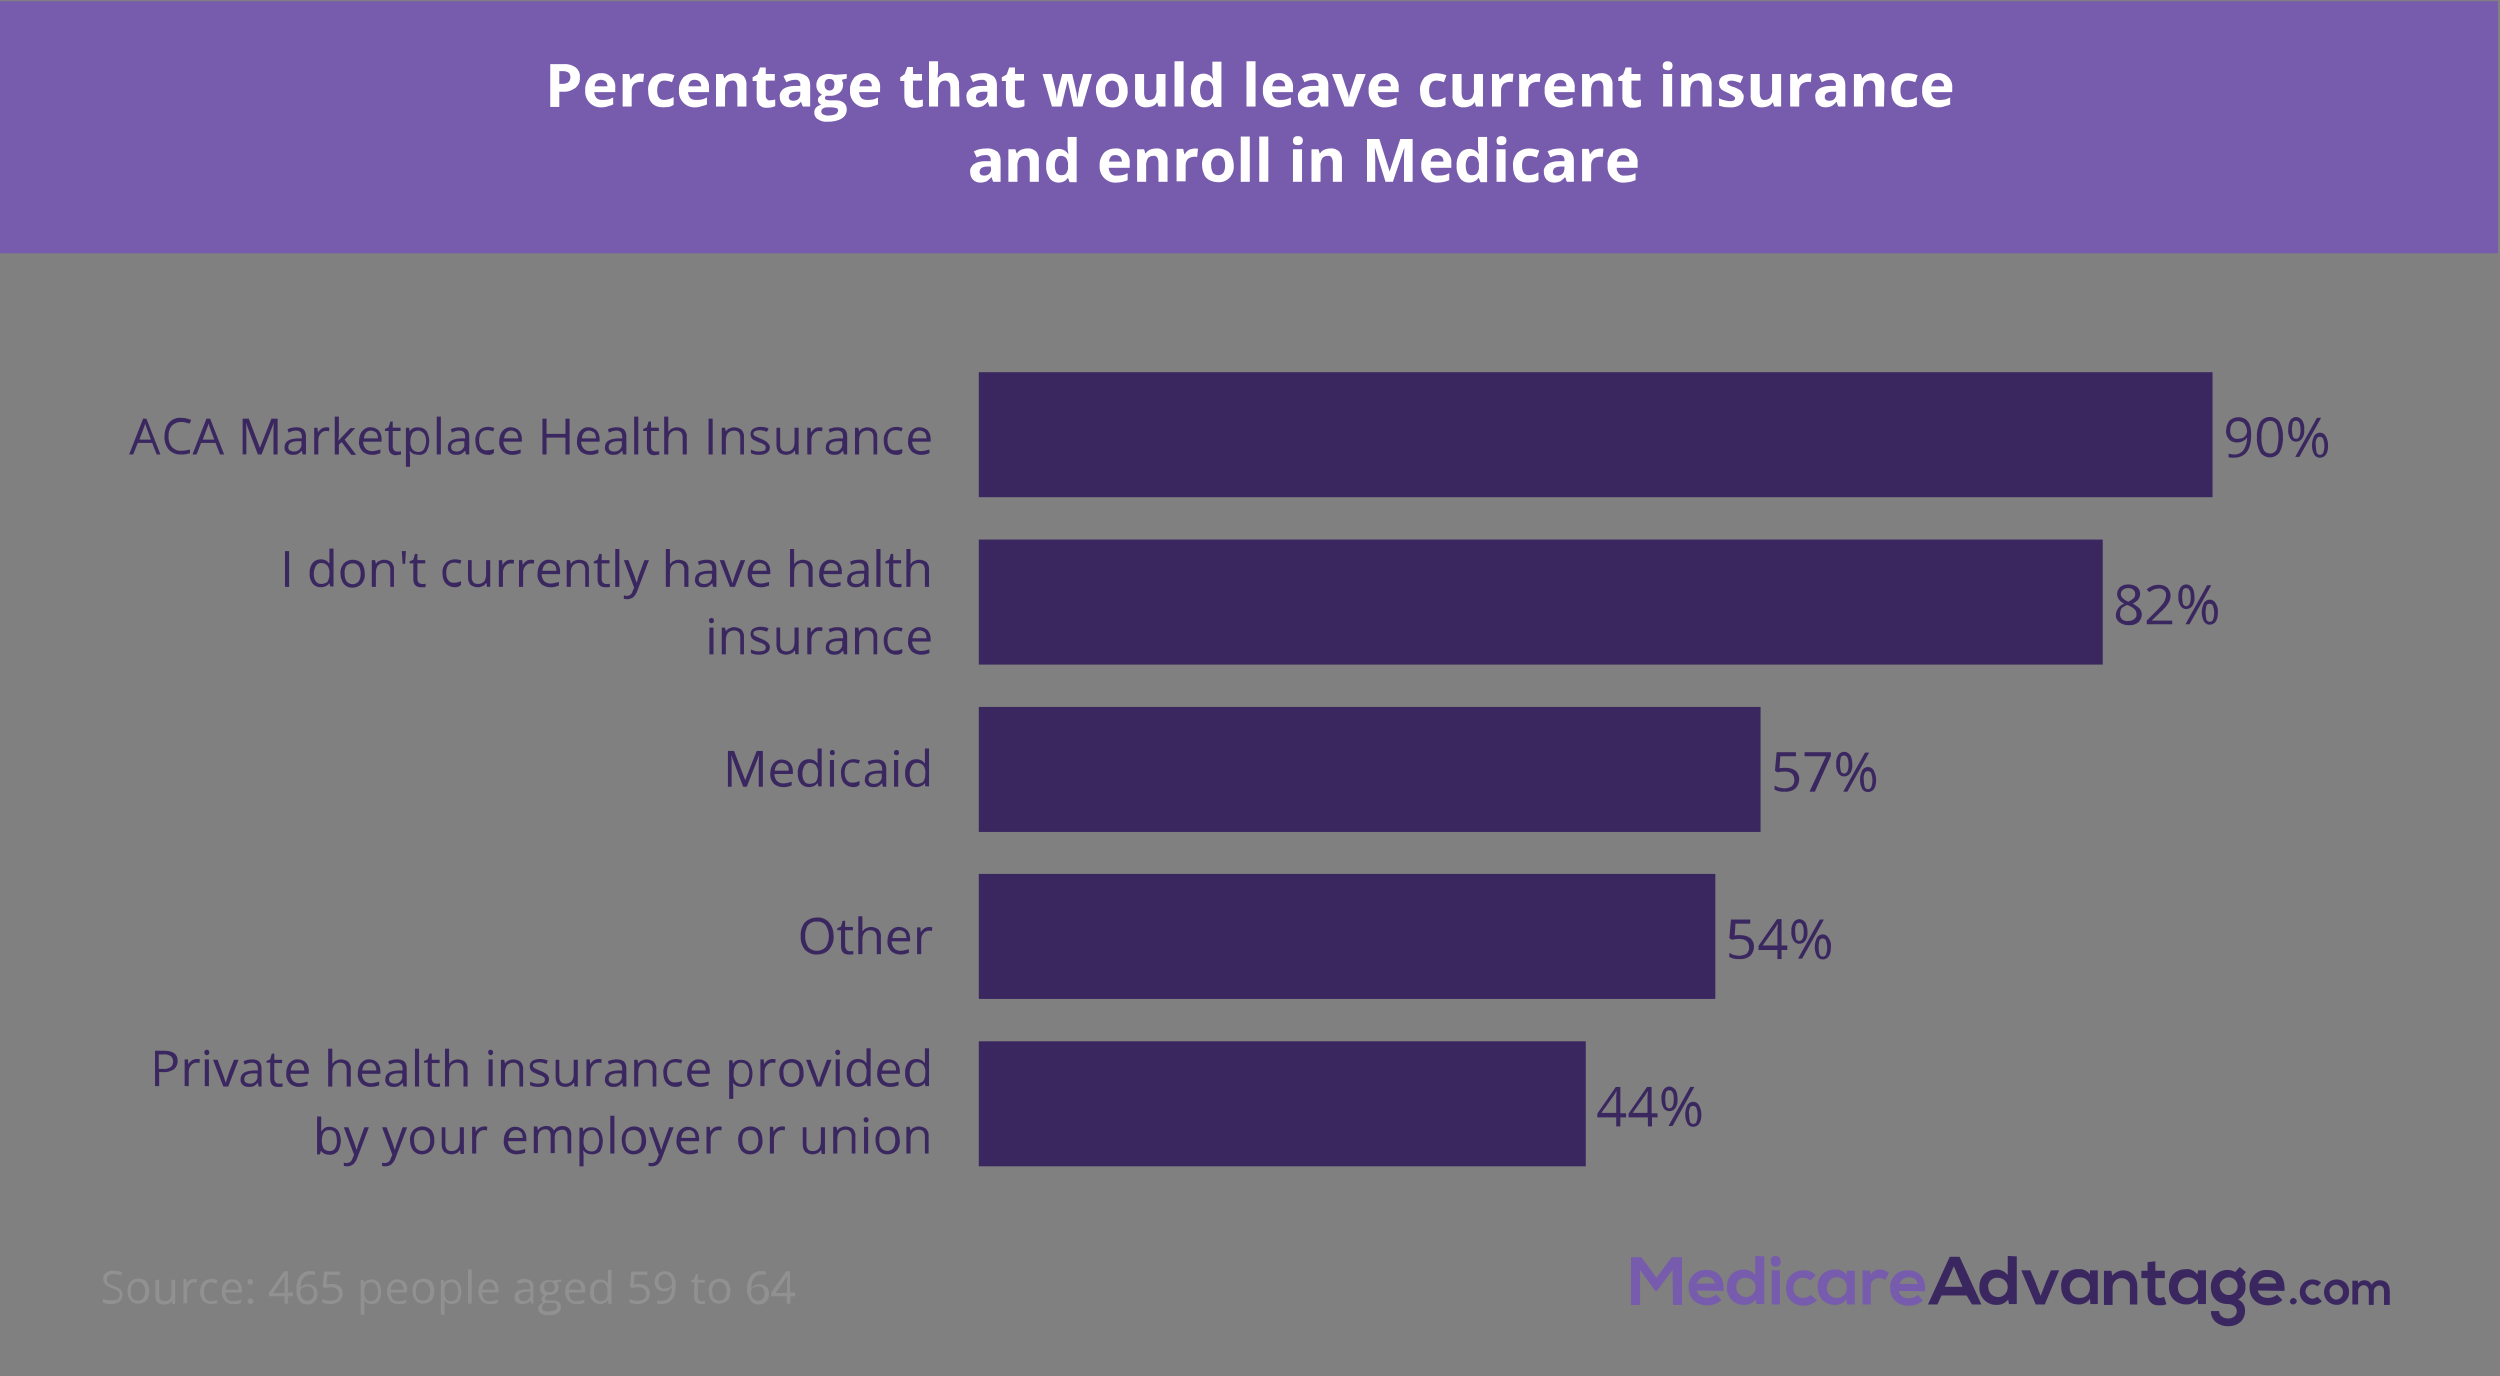 <svg xmlns="http://www.w3.org/2000/svg" xmlns:xlink="http://www.w3.org/1999/xlink" xml:space="preserve" id="Layer_1" x="0" y="0" enable-background="new 0 0 607.9 334.6" version="1.1" viewBox="0 0 607.9 334.6"><rect x="0" y="0" width="607.9" height="334.6" fill="#808080" stroke="none"/><style>.st0,.st1{fill:#3b2760}.st1{fill-rule:evenodd;clip-rule:evenodd}.st2{fill:#919191}.st4{fill:#fff}</style><g><path d="m38.1 110.5-1.1-2.8h-3.5l-1.1 2.8h-1l3.4-8.7h.8l3.4 8.7h-.9zm-1.4-3.6-1-2.7c-.1-.3-.3-.8-.4-1.2-.1.4-.2.8-.4 1.2l-1 2.7h2.8zM44.1 102.6c-.9 0-1.7.3-2.3.9-.6.7-.9 1.7-.8 2.6-.1.9.2 1.9.8 2.6.6.6 1.4 1 2.3.9.7 0 1.4-.1 2.1-.3v.9c-.7.2-1.5.4-2.2.3-1.1.1-2.2-.4-3-1.2-.7-.9-1.1-2.1-1-3.3 0-.8.2-1.6.5-2.3.3-.7.8-1.2 1.4-1.6.7-.4 1.4-.6 2.2-.5.8 0 1.6.2 2.4.5l-.4.9c-.7-.2-1.3-.4-2-.4zM53.5 110.5l-1.1-2.8h-3.5l-1.1 2.8h-1l3.4-8.7h.9l3.4 8.7h-1zm-1.4-3.6-1-2.7c-.1-.3-.3-.8-.4-1.2-.1.4-.2.8-.4 1.2l-1 2.7h2.8zM62.7 110.5l-2.9-7.7c.1.6.1 1.3.1 2.2v5.5H59v-8.7h1.5l2.7 7.1 2.8-7.1h1.5v8.7h-1v-5.6c0-.6 0-1.3.1-2.1l-3 7.7h-.9zM73.6 110.5l-.2-.9c-.3.3-.6.6-1 .8-.4.2-.8.2-1.2.2-.5 0-1.1-.1-1.5-.5-.4-.4-.6-.9-.5-1.4 0-1.3 1-2 3.1-2.1h1.1v-.4c0-.4-.1-.8-.3-1.1-.3-.3-.7-.4-1.1-.4-.6 0-1.3.2-1.8.5l-.3-.8c.3-.2.7-.3 1.1-.4.4-.1.8-.1 1.1-.1.6 0 1.2.1 1.7.5.4.4.6 1 .6 1.7v4.4h-.8zm-2.2-.7c.5 0 1-.1 1.4-.5.4-.4.6-.9.5-1.4v-.6h-1c-.6 0-1.2.1-1.7.4-.3.2-.5.6-.5 1 0 .3.1.6.3.8.4.2.7.3 1 .3zM79.3 103.9c.3 0 .5 0 .8.1l-.1.9c-.2-.1-.5-.1-.7-.1-.5 0-1 .2-1.3.6-.4.4-.6 1-.6 1.6v3.5h-1V104h.8l.1 1.2c.2-.4.5-.7.9-1 .4-.2.7-.3 1.1-.3zM82.3 107.2c.2-.3.5-.6.8-.9l2.1-2.2h1.2l-2.6 2.8 2.8 3.7h-1.2l-2.3-3.1-.7.6v2.4h-1v-9.2h1v4.9c-.1.2-.1.5-.1 1zM90.4 110.6c-.8 0-1.7-.3-2.3-.9-.6-.7-.9-1.5-.8-2.4 0-.9.2-1.8.8-2.5.5-.6 1.3-1 2.1-.9.7 0 1.4.3 1.9.8.5.6.7 1.3.7 2.1v.6h-4.5c0 .6.2 1.2.6 1.7.4.4 1 .6 1.5.6.7 0 1.4-.2 2.1-.4v.9c-.3.1-.6.2-1 .3-.3.1-.7.1-1.1.1zm-.2-5.9c-.5 0-.9.2-1.2.5-.3.4-.5.9-.5 1.4h3.4c0-.5-.1-1-.4-1.4-.4-.3-.9-.5-1.3-.5zM96.6 109.8h.5c.1 0 .3 0 .4-.1v.8c-.2.1-.3.1-.5.1s-.4 0-.6.1c-1.3 0-1.9-.7-1.9-2v-3.9h-.9v-.5l.9-.4.4-1.4h.6v1.5h1.9v.8h-1.9v3.8c0 .3.1.6.3.9.2.2.5.3.8.3zM101.8 110.6c-.4 0-.8-.1-1.2-.2-.4-.2-.7-.4-.9-.7h-.1c0 .4.1.7.1 1.1v2.7h-1V104h.8l.1.9c.2-.3.5-.6.9-.8.4-.2.8-.2 1.2-.2.8 0 1.5.3 2 .9.9 1.5.9 3.4 0 5-.4.5-1.1.9-1.9.8zm-.1-5.9c-.5 0-1.1.2-1.4.6-.3.5-.5 1.1-.5 1.8v.2c-.1.7.1 1.4.5 2 .4.4.9.6 1.5.6.5 0 1-.2 1.3-.7.3-.6.5-1.2.5-1.9s-.1-1.3-.5-1.9c-.4-.4-.9-.7-1.4-.7zM107.2 110.5h-1v-9.2h1v9.2zM113.3 110.5l-.2-.9c-.3.3-.6.6-1 .8-.4.2-.8.2-1.2.2-.5 0-1.1-.1-1.5-.5-.4-.4-.6-.9-.5-1.4 0-1.3 1-2 3.1-2.1h1.1v-.4c0-.4-.1-.8-.3-1.1-.3-.3-.7-.4-1.1-.4-.6 0-1.3.2-1.8.5l-.3-.8c.3-.2.7-.3 1.1-.4.4-.1.8-.1 1.1-.1.6 0 1.2.1 1.7.5.4.4.6 1 .6 1.7v4.4h-.8zm-2.3-.7c.5 0 1-.1 1.4-.5.4-.4.6-.9.5-1.4v-.6h-1c-.6 0-1.2.1-1.7.4-.3.2-.5.6-.5 1 0 .3.1.6.3.8.4.2.7.3 1 .3zM118.6 110.6c-.8 0-1.6-.3-2.2-.9-.6-.7-.8-1.6-.8-2.5-.1-.9.2-1.8.8-2.5.6-.6 1.4-.9 2.2-.9.3 0 .6 0 .9.1.3 0 .5.1.7.2l-.3.8c-.2-.1-.5-.2-.7-.2-.2-.1-.5-.1-.7-.1-1.3 0-2 .8-2 2.5 0 .6.1 1.3.5 1.8.3.4.9.7 1.4.6.6 0 1.1-.1 1.7-.3v.9c-.4.4-.9.6-1.5.5zM124.5 110.6c-.8 0-1.7-.3-2.3-.9-.6-.7-.9-1.5-.8-2.4 0-.9.2-1.8.8-2.5.5-.6 1.3-1 2.1-.9.7 0 1.4.3 1.9.8.5.6.7 1.3.7 2.1v.6h-4.5c0 .6.2 1.2.6 1.7.4.4 1 .6 1.5.6.7 0 1.4-.2 2.1-.4v.9c-.3.1-.6.2-1 .3-.3.1-.7.1-1.1.1zm-.2-5.9c-.5 0-.9.2-1.2.5-.3.4-.5.9-.5 1.4h3.4c0-.5-.1-1-.4-1.4-.4-.3-.9-.5-1.3-.5zM138.5 110.5h-1v-4.1h-4.6v4.1h-1v-8.7h1v3.7h4.6v-3.7h1v8.7zM143.4 110.6c-.8 0-1.7-.3-2.3-.9-.6-.7-.9-1.5-.8-2.4 0-.9.2-1.8.8-2.5.5-.6 1.3-1 2.1-.9.7 0 1.4.3 1.9.8.5.6.7 1.3.7 2.1v.6h-4.5c0 .6.2 1.2.6 1.7.4.4 1 .6 1.5.6.7 0 1.4-.2 2.1-.4v.9c-.3.1-.6.2-1 .3-.3.1-.7.1-1.1.1zm-.2-5.9c-.5 0-.9.2-1.2.5-.3.4-.5.9-.5 1.4h3.4c0-.5-.1-1-.4-1.4-.4-.3-.9-.5-1.3-.5zM151.5 110.5l-.2-.9c-.3.3-.6.6-1 .8-.4.2-.8.2-1.2.2-.5 0-1.1-.1-1.5-.5-.4-.4-.6-.9-.5-1.4 0-1.3 1-2 3.1-2.1h1.1v-.4c0-.4-.1-.8-.3-1.1-.3-.3-.7-.4-1.1-.4-.6 0-1.3.2-1.8.5l-.3-.8c.3-.2.7-.3 1.1-.4.4-.1.8-.1 1.1-.1.6 0 1.2.1 1.7.5.4.4.6 1 .6 1.7v4.4h-.8zm-2.2-.7c.5 0 1-.1 1.4-.5.4-.4.6-.9.5-1.4v-.6h-1c-.6 0-1.2.1-1.7.4-.3.2-.5.6-.5 1 0 .3.1.6.3.8.3.2.6.3 1 .3zM155.2 110.5h-1v-9.2h1v9.2zM159.4 109.8h.5c.1 0 .3 0 .4-.1v.8c-.2.1-.3.1-.5.1s-.4 0-.6.1c-1.3 0-1.9-.7-1.9-2v-3.9h-.9v-.5l.9-.4.4-1.4h.6v1.5h1.9v.8h-1.9v3.8c0 .3.1.6.3.9.2.2.5.3.8.3zM166 110.5v-4.2c0-.4-.1-.8-.4-1.2-.3-.3-.7-.4-1.1-.4-.6-.1-1.1.2-1.5.6-.4.5-.5 1.2-.5 1.8v3.4h-1v-9.2h1V104.9h.1c.2-.3.5-.6.8-.7.4-.2.8-.3 1.2-.3.6 0 1.3.2 1.8.6.4.5.7 1.1.6 1.8v4.2h-1zM172.3 110.5v-8.7h1v8.7h-1zM180 110.5v-4.2c0-.4-.1-.8-.4-1.2-.3-.3-.7-.4-1.1-.4-.6 0-1.1.2-1.5.6-.4.5-.5 1.2-.5 1.8v3.4h-1V104h.8l.2.9c.2-.3.5-.6.8-.7.4-.2.8-.3 1.2-.3.6 0 1.3.2 1.8.6.4.5.7 1.1.6 1.8v4.2h-.9zM187.2 108.7c0 .6-.2 1.1-.7 1.4-.6.4-1.2.5-1.9.5s-1.4-.1-2-.4v-.9c.3.2.7.3 1 .4.3.1.7.1 1 .1.4 0 .8-.1 1.2-.2.4-.2.5-.8.3-1.2-.1-.1-.1-.2-.2-.2-.4-.3-.8-.5-1.3-.6-.4-.2-.9-.4-1.3-.6-.2-.1-.4-.3-.6-.6-.1-.2-.2-.5-.2-.8 0-.5.2-1 .6-1.3.5-.3 1.1-.5 1.8-.5s1.4.1 2 .4l-.4.8c-.6-.2-1.2-.4-1.8-.4-.4 0-.7.1-1.1.2-.2.1-.4.4-.4.6 0 .2 0 .3.1.4.1.1.3.3.4.3.4.2.7.3 1.1.5.6.2 1.1.5 1.6.8.6.6.8 1 .8 1.3zM189.7 104v4.2c0 .4.1.8.4 1.2.3.3.7.4 1.1.4.6 0 1.1-.2 1.5-.6.4-.5.5-1.2.5-1.8V104h1v6.5h-.8l-.1-.9h-.1c-.2.3-.5.6-.8.7-.4.2-.8.3-1.2.3-.6 0-1.3-.2-1.8-.6-.4-.5-.6-1.1-.6-1.8V104h.9zM199.2 103.9c.3 0 .5 0 .8.1l-.1.9c-.2-.1-.5-.1-.7-.1-.5 0-1 .2-1.3.6-.4.4-.6 1-.6 1.6v3.5h-1V104h.8l.1 1.2c.2-.4.5-.7.9-1 .3-.2.7-.3 1.1-.3zM205.2 110.5l-.2-.9c-.3.3-.6.6-1 .8-.4.2-.8.2-1.2.2-.5 0-1.1-.1-1.5-.5-.4-.4-.6-.9-.5-1.4 0-1.3 1-2 3.1-2.1h1.1v-.4c0-.4-.1-.8-.3-1.1-.3-.3-.7-.4-1.1-.4-.6 0-1.3.2-1.8.5l-.3-.8c.3-.2.7-.3 1.1-.4.4-.1.8-.1 1.1-.1.6 0 1.2.1 1.7.5.4.4.6 1 .6 1.7v4.4h-.8zm-2.3-.7c.5 0 1-.1 1.4-.5.4-.4.6-.9.5-1.4v-.6h-1c-.6 0-1.2.1-1.7.4-.3.2-.5.6-.5 1 0 .3.1.6.3.8.4.2.7.3 1 .3zM212.4 110.5v-4.2c0-.4-.1-.8-.4-1.2-.3-.3-.7-.4-1.1-.4-.6 0-1.1.2-1.5.6-.4.5-.5 1.2-.5 1.8v3.4h-1V104h.8l.2.9c.2-.3.5-.6.8-.7.4-.2.8-.3 1.2-.3.6 0 1.3.2 1.8.6.4.5.7 1.1.6 1.8v4.2h-.9zM217.9 110.6c-.8 0-1.6-.3-2.2-.9-.6-.7-.8-1.6-.8-2.5-.1-.9.2-1.8.8-2.5.6-.6 1.4-.9 2.2-.9.3 0 .6 0 .9.1.3 0 .5.1.7.2l-.3.8c-.2-.1-.5-.2-.7-.2-.2-.1-.5-.1-.7-.1-1.3 0-2 .8-2 2.5 0 .6.1 1.3.5 1.8.3.4.9.7 1.4.6.6 0 1.1-.1 1.7-.3v.9c-.3.4-.9.6-1.5.5zM223.9 110.6c-.8 0-1.7-.3-2.3-.9-.6-.7-.9-1.5-.8-2.4 0-.9.2-1.8.8-2.5.5-.6 1.3-1 2.1-.9.7 0 1.4.3 1.9.8.5.6.7 1.3.7 2.1v.6h-4.5c0 .6.2 1.2.6 1.7.4.4 1 .6 1.5.6.7 0 1.4-.2 2.1-.4v.9c-.3.1-.6.2-1 .3-.4.1-.8.1-1.1.1zm-.3-5.9c-.5 0-.9.2-1.2.5-.3.4-.5.9-.5 1.4h3.4c0-.5-.1-1-.4-1.4-.4-.3-.8-.5-1.3-.5z" class="st0"/></g><g><path d="M69.3 142.7V134h1v8.7h-1zM80.1 141.8c-.5.7-1.3 1-2.1 1s-1.5-.3-2-.9c-.5-.7-.8-1.6-.7-2.5-.1-.9.2-1.8.7-2.5.5-.6 1.2-.9 2-.9s1.6.3 2 1h.1v-3.6h1v9.2h-.8l-.2-.8zm-2 .2c.5 0 1.1-.2 1.5-.5.3-.5.5-1.1.5-1.8v-.2c.1-.7-.1-1.4-.5-2-.4-.4-.9-.6-1.5-.6-.5 0-1 .2-1.3.7-.3.6-.5 1.2-.5 1.9s.1 1.3.5 1.9c.3.4.8.6 1.3.6zM88.7 139.5c.1.9-.2 1.8-.8 2.5-.6.6-1.4.9-2.2.9-.5 0-1.1-.1-1.5-.4-.5-.3-.8-.7-1-1.2-.3-.6-.4-1.2-.4-1.8-.1-.9.2-1.8.8-2.5.6-.6 1.4-.9 2.2-.9.8 0 1.6.3 2.2.9.5.7.7 1.6.7 2.5zm-4.9 0c0 .7.1 1.3.5 1.9.7.8 2 .9 2.8.1l.1-.1c.4-.6.5-1.2.5-1.9s-.1-1.3-.5-1.9c-.4-.4-.9-.7-1.5-.6-.6 0-1.1.2-1.5.6-.3.5-.5 1.2-.4 1.9zM94.9 142.7v-4.2c0-.4-.1-.8-.4-1.2-.3-.3-.7-.4-1.1-.4-.6 0-1.1.2-1.5.6-.4.5-.5 1.2-.5 1.8v3.4h-1v-6.5h.8l.2.9c.2-.3.5-.6.8-.7.4-.2.8-.3 1.2-.3.6 0 1.3.2 1.8.6.4.5.7 1.2.6 1.8v4.2h-.9zM98.7 134l-.2 3.1h-.6l-.2-3.1h1zM102.6 142h.5c.1 0 .3 0 .4-.1v.8c-.2.1-.3.1-.5.1h-.6c-1.3 0-1.9-.7-1.9-2V137h-.9v-.5l.9-.4.4-1.4h.6v1.5h1.9v.8h-1.9v3.8c0 .3.1.6.3.9.3.2.6.3.8.3zM110.6 142.8c-.8 0-1.6-.3-2.2-.9-.6-.7-.8-1.6-.8-2.5-.1-.9.2-1.8.8-2.5.6-.6 1.4-.9 2.2-.9.3 0 .6 0 .9.1.3 0 .5.1.7.2l-.3.8c-.2-.1-.5-.2-.7-.2-.2-.1-.5-.1-.7-.1-1.3 0-2 .8-2 2.5 0 .6.1 1.3.5 1.8.3.4.9.7 1.4.6.6 0 1.1-.1 1.7-.4v.9c-.4.5-1 .6-1.5.6zM114.7 136.2v4.2c0 .4.1.8.4 1.2.3.3.7.4 1.1.4.6 0 1.1-.2 1.5-.6.4-.5.5-1.2.5-1.8v-3.4h1v6.5h-.8l-.1-.9h-.1c-.2.3-.5.6-.8.7-.4.2-.8.3-1.2.3-.6 0-1.3-.2-1.8-.6-.4-.5-.6-1.1-.6-1.8v-4.2h.9zM124.2 136.1c.3 0 .5 0 .8.1l-.1.9c-.2-.1-.5-.1-.7-.1-.5 0-1 .2-1.3.6-.4.4-.6 1-.6 1.6v3.5h-1v-6.5h.8l.1 1.2c.2-.4.5-.7.9-1 .3-.2.7-.3 1.1-.3zM129.1 136.1c.3 0 .5 0 .8.1l-.1.9c-.2-.1-.5-.1-.7-.1-.5 0-1 .2-1.3.6-.4.4-.6 1-.6 1.6v3.5h-1v-6.5h.8l.1 1.2c.2-.4.5-.7.9-1 .3-.2.7-.3 1.1-.3zM133.8 142.8c-.8 0-1.7-.3-2.3-.9-.6-.7-.9-1.5-.8-2.4 0-.9.2-1.8.8-2.5.5-.6 1.3-1 2.1-.9.7 0 1.4.3 1.9.8.5.6.7 1.3.7 2.1v.6h-4.5c0 .6.2 1.2.6 1.7.4.4 1 .6 1.5.6.7 0 1.4-.2 2.1-.4v.9c-.3.1-.6.2-1 .3-.3.1-.7.1-1.1.1zm-.2-5.9c-.5 0-.9.2-1.2.5-.3.4-.5.9-.5 1.4h3.4c0-.5-.1-1-.4-1.4-.4-.3-.9-.5-1.3-.5zM142.3 142.7v-4.2c0-.4-.1-.8-.4-1.2-.3-.3-.7-.4-1.1-.4-.6 0-1.1.2-1.5.6-.4.5-.5 1.2-.5 1.8v3.4h-1v-6.5h.8l.2.9c.2-.3.5-.6.8-.7.4-.2.8-.3 1.2-.3.6 0 1.3.2 1.8.6.4.5.7 1.2.6 1.8v4.2h-.9zM147.4 142h.5c.1 0 .3 0 .4-.1v.8c-.2.1-.3.1-.5.1h-.6c-1.3 0-1.9-.7-1.9-2V137h-.9v-.5l.9-.4.4-1.4h.6v1.5h1.9v.8h-1.9v3.8c0 .3.1.6.3.9.3.2.5.3.8.3zM150.6 142.7h-1v-9.2h1v9.2zM151.7 136.2h1.1l1.4 3.7.6 1.8c.1-.2.2-.5.3-1s.7-2 1.6-4.5h1.1l-2.8 7.4c-.2.6-.5 1.1-1 1.6-.4.3-.9.5-1.4.5-.3 0-.6 0-.9-.1v-.8c.2 0 .5.1.7.1.7 0 1.3-.5 1.4-1.1l.4-.9-2.5-6.7zM166.4 142.7v-4.2c0-.4-.1-.8-.4-1.2-.3-.3-.7-.4-1.1-.4-.6 0-1.1.2-1.5.6-.4.5-.5 1.2-.5 1.8v3.4h-1v-9.2h1V137.1h.1c.2-.3.5-.6.8-.7.4-.2.8-.3 1.2-.3.6 0 1.3.2 1.8.6.4.5.7 1.1.6 1.8v4.2h-1zM173.4 142.7l-.2-.9c-.3.3-.6.6-1 .8-.4.2-.8.2-1.2.2-.5 0-1.1-.1-1.5-.5-.4-.4-.6-.9-.5-1.4 0-1.3 1-2 3.1-2.1h1.1v-.4c0-.4-.1-.8-.3-1.1-.3-.3-.7-.4-1.1-.4-.6 0-1.3.2-1.8.5l-.3-.8c.3-.2.7-.3 1.1-.4.4-.1.8-.1 1.1-.1.6 0 1.2.1 1.7.5.4.4.6 1 .6 1.7v4.4h-.8zm-2.2-.7c.5 0 1-.1 1.4-.5.4-.4.6-.9.5-1.4v-.6h-1c-.6 0-1.2.1-1.7.4-.3.2-.5.6-.5 1 0 .3.1.6.3.8.3.2.6.3 1 .3zM177.5 142.7l-2.5-6.5h1.1l1.4 3.8.6 1.8c.1-.4.3-.9.4-1.3.2-.7.7-2.1 1.6-4.3h1.1l-2.5 6.5h-1.2zM184.9 142.8c-.8 0-1.7-.3-2.3-.9-.6-.7-.9-1.5-.8-2.4 0-.9.2-1.8.8-2.5.5-.6 1.3-1 2.1-.9.7 0 1.4.3 1.9.8.5.6.7 1.3.7 2.1v.6h-4.5c0 .6.2 1.2.6 1.7.4.4 1 .6 1.5.6.7 0 1.4-.2 2.1-.4v.9c-.3.1-.6.2-1 .3-.3.1-.7.1-1.1.1zm-.2-5.9c-.5 0-.9.2-1.2.5-.3.4-.5.9-.5 1.4h3.4c0-.5-.1-1-.4-1.4-.4-.3-.9-.5-1.3-.5zM196.6 142.7v-4.2c0-.4-.1-.8-.4-1.2-.3-.3-.7-.4-1.1-.4-.6 0-1.1.2-1.5.6-.4.5-.5 1.2-.5 1.8v3.4h-1v-9.2h1V137.1h.1c.2-.3.5-.6.8-.7.4-.2.8-.3 1.2-.3.6 0 1.3.2 1.8.6.4.5.7 1.1.6 1.8v4.2h-1zM202.3 142.8c-.8 0-1.7-.3-2.3-.9-.6-.7-.9-1.5-.8-2.4 0-.9.2-1.8.8-2.5.5-.6 1.3-1 2.1-.9.7 0 1.4.3 1.9.8.5.6.7 1.3.7 2.1v.6h-4.5c0 .6.2 1.2.6 1.7.4.4 1 .6 1.5.6.7 0 1.4-.2 2.1-.4v.9c-.3.1-.6.2-1 .3-.3.1-.7.1-1.1.1zm-.2-5.9c-.5 0-.9.2-1.2.5-.3.4-.5.9-.5 1.4h3.4c0-.5-.1-1-.4-1.4-.4-.3-.9-.5-1.3-.5zM210.4 142.7l-.2-.9c-.3.3-.6.6-1 .8-.4.2-.8.2-1.2.2-.5 0-1.1-.1-1.5-.5-.4-.4-.6-.9-.5-1.4 0-1.3 1-2 3.1-2.1h1.1v-.4c0-.4-.1-.8-.3-1.1-.3-.3-.7-.4-1.1-.4-.6 0-1.3.2-1.8.5l-.3-.8c.3-.2.7-.3 1.1-.4.4-.1.8-.1 1.1-.1.6-.1 1.2.1 1.7.5.4.4.6 1 .6 1.7v4.4h-.8zm-2.2-.7c.5 0 1-.1 1.4-.5.4-.4.6-.9.5-1.4v-.6h-1c-.6 0-1.2.1-1.7.4-.3.2-.5.6-.5 1 0 .3.1.6.3.8.3.2.6.3 1 .3zM214.1 142.7h-1v-9.2h1v9.2zM218.3 142h.5c.1 0 .3 0 .4-.1v.8c-.2.1-.3.1-.5.1h-.6c-1.3 0-1.9-.7-1.9-2V137h-.9v-.5l.9-.4.4-1.4h.6v1.5h1.9v.8h-1.9v3.8c0 .3.1.6.3.9.2.2.5.3.8.3zM224.9 142.7v-4.2c0-.4-.1-.8-.4-1.2-.3-.3-.7-.4-1.1-.4-.6 0-1.1.2-1.5.6-.4.5-.5 1.2-.5 1.8v3.4h-1v-9.2h1V137.1h.1c.2-.3.5-.6.8-.7.4-.2.8-.3 1.2-.3.6 0 1.3.2 1.8.6.4.5.7 1.1.6 1.8v4.2h-1z" class="st0"/></g><g><path d="M172.4 150.9c0-.2 0-.4.2-.5.2-.2.6-.2.8 0 .1.1.2.3.2.5s0 .4-.2.5c-.2.2-.6.2-.8 0-.2-.2-.2-.4-.2-.5zm1.1 8.2h-1v-6.5h1v6.5zM180 159.1v-4.2c0-.4-.1-.9-.4-1.2-.3-.3-.7-.4-1.1-.4-.6 0-1.1.2-1.5.6-.4.5-.5 1.2-.5 1.8v3.4h-1v-6.5h.8l.2.9c.2-.3.5-.6.8-.7.4-.2.8-.3 1.2-.3.6 0 1.3.2 1.8.6.4.5.7 1.2.6 1.8v4.2h-.9zM187.2 157.3c0 .6-.2 1.1-.7 1.4-.6.4-1.2.5-1.9.5s-1.4-.1-2-.4v-.9c.3.2.7.3 1 .4.3.1.7.1 1 .1.4 0 .8-.1 1.2-.2.4-.2.5-.8.3-1.2-.1-.1-.1-.2-.2-.2-.4-.3-.8-.5-1.3-.6-.4-.2-.9-.3-1.3-.6-.2-.1-.4-.3-.6-.6-.1-.2-.2-.5-.2-.8 0-.5.2-1 .6-1.3.5-.3 1.1-.5 1.8-.5s1.4.1 2 .4l-.4.8c-.6-.2-1.2-.4-1.8-.4-.4 0-.7.1-1.1.2-.2.1-.4.3-.4.6 0 .2 0 .3.1.4.1.1.3.3.4.3.4.2.7.3 1.1.5.6.2 1.1.5 1.6.8.6.5.8.9.8 1.3zM189.7 152.6v4.2c0 .4.1.8.4 1.2.3.3.7.4 1.1.4.6 0 1.1-.2 1.5-.6.4-.5.5-1.2.5-1.8v-3.4h1v6.5h-.8l-.1-.9h-.1c-.2.3-.5.6-.8.7-.4.2-.8.3-1.2.3-.6 0-1.3-.2-1.8-.6-.4-.5-.6-1.1-.6-1.8v-4.2h.9zM199.2 152.5c.3 0 .5 0 .8.1l-.1.9c-.2-.1-.5-.1-.7-.1-.5 0-1 .2-1.3.6-.4.4-.6 1-.6 1.6v3.5h-1v-6.5h.8l.1 1.2c.2-.4.5-.7.9-1 .3-.2.7-.3 1.1-.3zM205.2 159.1l-.2-.9c-.3.3-.6.6-1 .8-.4.2-.8.2-1.2.2-.5 0-1.1-.1-1.5-.5-.4-.4-.6-.9-.5-1.4 0-1.3 1-2 3.1-2.1h1.1v-.4c0-.4-.1-.8-.3-1.1-.3-.3-.7-.4-1.1-.4-.6 0-1.3.2-1.8.5l-.3-.8c.3-.2.7-.3 1.1-.4.4-.1.8-.1 1.1-.1.6 0 1.2.1 1.7.5.4.4.6 1 .6 1.7v4.4h-.8zm-2.3-.7c.5 0 1-.1 1.4-.5.4-.4.6-.9.5-1.4v-.6h-1c-.6 0-1.2.1-1.7.4-.3.2-.5.6-.5 1 0 .3.1.6.3.8.4.2.7.3 1 .3zM212.4 159.1v-4.2c0-.4-.1-.8-.4-1.2-.3-.3-.7-.4-1.1-.4-.6 0-1.1.2-1.5.6-.4.5-.5 1.2-.5 1.8v3.4h-1v-6.5h.8l.2.9c.2-.3.5-.6.8-.7.4-.2.8-.3 1.2-.3.6 0 1.3.2 1.8.6.4.5.7 1.2.6 1.8v4.2h-.9zM217.9 159.2c-.8 0-1.6-.3-2.2-.9-.6-.7-.8-1.6-.8-2.4-.1-.9.2-1.8.8-2.5.6-.6 1.4-.9 2.2-.9.3 0 .6 0 .9.1.3 0 .5.1.7.2l-.3.8c-.2-.1-.5-.2-.7-.2-.2-.1-.5-.1-.7-.1-1.3 0-2 .8-2 2.5 0 .6.1 1.3.5 1.8.3.4.9.7 1.4.6.6 0 1.1-.1 1.7-.4v.9c-.3.4-.9.5-1.5.5zM223.9 159.2c-.8 0-1.7-.3-2.3-.9-.6-.7-.9-1.5-.8-2.4 0-.9.2-1.8.8-2.5.5-.6 1.3-1 2.1-.9.7 0 1.4.3 1.9.8.5.6.7 1.3.7 2.1v.6h-4.5c0 .6.2 1.2.6 1.7.4.4 1 .6 1.5.6.7 0 1.4-.2 2.1-.4v.9c-.3.1-.6.2-1 .3-.4.1-.8.1-1.1.1zm-.3-5.9c-.5 0-.9.2-1.2.5-.3.4-.5.9-.5 1.4h3.4c0-.5-.1-1-.4-1.4-.4-.3-.8-.5-1.3-.5z" class="st0"/></g><g><path d="m180.7 191.3-2.9-7.7c.1.6.1 1.3.1 2.2v5.5h-.9v-8.7h1.5l2.7 7.1 2.8-7.1h1.5v8.7h-1v-5.6c0-.6 0-1.3.1-2.1l-3 7.7h-.9zM190.4 191.4c-.8 0-1.7-.3-2.3-.9-.6-.7-.9-1.5-.8-2.4 0-.9.2-1.8.8-2.5.5-.6 1.3-1 2.1-.9.7 0 1.4.3 1.9.8.5.6.7 1.3.7 2.1v.6h-4.5c0 .6.2 1.2.6 1.7.4.4 1 .6 1.5.6.7 0 1.4-.2 2.1-.4v.9c-.3.1-.6.2-1 .3-.4.1-.8.1-1.1.1zm-.3-5.9c-.5 0-.9.2-1.2.5-.3.4-.5.9-.5 1.4h3.4c0-.5-.1-1-.4-1.4-.4-.3-.9-.5-1.3-.5zM198.8 190.4c-.5.7-1.3 1-2.1 1s-1.5-.3-2-.9c-.5-.7-.8-1.6-.7-2.5-.1-.9.2-1.8.7-2.5.5-.6 1.2-.9 2-.9s1.6.3 2 1h.1V182h1v9.2h-.8l-.2-.8zm-1.9.2c.5 0 1.1-.2 1.5-.5.3-.5.5-1.1.5-1.8v-.2c.1-.7-.1-1.4-.5-2-.4-.4-.9-.6-1.5-.6-.5 0-1 .2-1.3.7-.3.6-.5 1.2-.5 1.9s.1 1.3.5 1.9c.2.4.7.6 1.3.6zM201.8 183c0-.2 0-.4.2-.5.2-.2.6-.2.8 0 .1.1.2.3.2.5s0 .4-.2.5c-.2.2-.6.2-.8 0-.2-.1-.2-.3-.2-.5zm1 8.3h-1v-6.5h1v6.5zM207.5 191.4c-.8 0-1.6-.3-2.2-.9-.6-.7-.8-1.6-.8-2.5-.1-.9.2-1.8.8-2.5.6-.6 1.4-.9 2.2-.9.3 0 .6 0 .9.1.3 0 .5.1.7.2l-.3.8c-.2-.1-.5-.2-.7-.2-.2-.1-.5-.1-.7-.1-1.3 0-2 .8-2 2.5 0 .6.1 1.3.5 1.8.3.4.9.7 1.4.6.6 0 1.1-.1 1.7-.4v.9c-.4.5-.9.6-1.5.6zM214.7 191.3l-.2-.9c-.3.3-.6.6-1 .8-.4.2-.8.2-1.2.2-.5 0-1.1-.1-1.5-.5-.4-.4-.6-.9-.5-1.4 0-1.3 1-2 3.1-2.1h1.1v-.4c0-.4-.1-.8-.3-1.1-.3-.3-.7-.4-1.1-.4-.6 0-1.3.2-1.8.5l-.3-.8c.3-.2.7-.3 1.1-.4.4-.1.8-.1 1.1-.1.6-.1 1.2.1 1.7.5.4.4.6 1 .6 1.7v4.4h-.8zm-2.2-.7c.5 0 1-.1 1.4-.5.4-.4.6-.9.5-1.4v-.6h-1c-.6 0-1.2.1-1.7.4-.3.2-.5.6-.5 1 0 .3.1.6.3.8.3.2.6.3 1 .3zM217.4 183c0-.2 0-.4.2-.5.2-.2.6-.2.8 0 .1.1.2.3.2.5s0 .4-.2.5c-.2.2-.6.2-.8 0-.2-.1-.3-.3-.2-.5zm1 8.3h-1v-6.5h1v6.5zM224.9 190.4c-.5.7-1.3 1-2.1 1s-1.5-.3-2-.9c-.5-.7-.8-1.6-.7-2.5-.1-.9.2-1.8.7-2.5.5-.6 1.2-.9 2-.9s1.6.3 2 1h.1V182h1v9.2h-.9l-.1-.8zm-1.9.2c.5 0 1.1-.2 1.5-.5.3-.5.5-1.1.5-1.8v-.2c.1-.7-.1-1.4-.5-2-.4-.4-.9-.6-1.5-.6-.5 0-1 .2-1.3.7-.3.6-.5 1.2-.5 1.9s.1 1.3.5 1.9c.2.4.7.6 1.3.6z" class="st0"/></g><g><path d="M202.7 227.6c.1 1.2-.3 2.3-1.1 3.3-.7.8-1.8 1.2-2.9 1.2-1.1.1-2.2-.4-3-1.2-.7-.9-1.1-2.1-1-3.3-.1-1.2.3-2.4 1-3.3.8-.8 1.9-1.2 3-1.2 1.1-.1 2.2.4 2.9 1.2.8 1 1.1 2.1 1.1 3.3zm-6.9 0c-.1.9.2 1.9.7 2.7 1.2 1.2 3.1 1.2 4.3 0 1-1.6 1-3.7 0-5.3-.5-.6-1.3-1-2.2-.9-.8-.1-1.6.3-2.2.9-.4.8-.7 1.7-.6 2.6zM206.6 231.3h.5c.1 0 .3 0 .4-.1v.8c-.2.1-.3.1-.5.1h-.6c-1.3 0-1.9-.7-1.9-2v-3.9h-.9v-.5l.9-.4.4-1.4h.6v1.5h1.9v.8h-1.9v3.8c0 .3.1.6.3.9.2.3.5.4.8.4zM213.2 232v-4.2c0-.4-.1-.8-.4-1.2-.3-.3-.7-.4-1.1-.4-.6-.1-1.1.2-1.5.6-.4.5-.5 1.2-.5 1.8v3.4h-1v-9.2h1V226.4h.1c.2-.3.5-.6.8-.7.4-.2.8-.3 1.2-.3.6 0 1.3.2 1.8.6.4.5.7 1.1.6 1.8v4.2h-1zM218.9 232.1c-.8 0-1.7-.3-2.3-.9-.6-.7-.9-1.5-.8-2.4 0-.9.2-1.8.8-2.5.5-.6 1.3-1 2.1-.9.7 0 1.4.3 1.9.8.5.6.7 1.3.7 2.1v.6h-4.5c0 .6.2 1.2.6 1.7.4.4 1 .6 1.5.6.7 0 1.4-.2 2.1-.4v.9c-.3.1-.6.2-1 .3-.3.1-.7.1-1.1.1zm-.2-5.9c-.5 0-.9.2-1.2.5-.3.4-.5.9-.5 1.4h3.4c0-.5-.1-1-.4-1.4-.5-.4-.9-.5-1.3-.5zM225.9 225.4c.3 0 .5 0 .8.1l-.1.9c-.2-.1-.5-.1-.7-.1-.5 0-1 .2-1.3.6-.4.4-.6 1-.6 1.6v3.5h-1v-6.5h.8l.1 1.2c.2-.4.5-.7.9-1 .4-.2.7-.3 1.1-.3z" class="st0"/></g><g><path d="M43.2 258c0 .8-.3 1.5-.9 2-.8.5-1.7.8-2.6.7h-1v3.4h-1v-8.6h2.2c2.2 0 3.3.8 3.3 2.5zm-4.5 1.9h.9c.7.1 1.3-.1 1.9-.4.4-.3.6-.9.6-1.4 0-.5-.2-1-.6-1.3-.5-.3-1.1-.5-1.8-.4h-1.1v3.5zM47.8 257.5c.3 0 .5 0 .8.1l-.1.9c-.2-.1-.5-.1-.7-.1-.5 0-1 .2-1.3.6-.4.4-.6 1-.6 1.6v3.5h-1v-6.5h.8l.1 1.2c.2-.4.5-.7.9-1 .3-.1.7-.3 1.1-.3zM49.7 255.9c0-.2 0-.4.2-.5.2-.2.6-.2.8 0 .1.1.2.3.2.5s0 .4-.2.5c-.1.1-.3.2-.4.2-.2 0-.3-.1-.4-.2-.2-.1-.2-.3-.2-.5zm1.1 8.2h-1v-6.5h1v6.5zM54.3 264.2l-2.5-6.5h1.1l1.4 3.8.6 1.8c.1-.4.3-.9.4-1.3.2-.7.7-2.1 1.6-4.3H58l-2.5 6.5h-1.2zM62.9 264.2l-.2-.9c-.3.3-.6.6-1 .8-.4.2-.8.2-1.2.2-.5 0-1.1-.1-1.5-.5-.4-.4-.6-.9-.5-1.4 0-1.3 1-2 3.1-2.1h1.1v-.4c0-.4-.1-.8-.3-1.1-.3-.3-.7-.4-1.1-.4-.6 0-1.3.2-1.8.5l-.3-.8c.3-.2.7-.3 1-.4.4-.1.8-.1 1.1-.1.6 0 1.2.1 1.7.5.4.4.6 1 .6 1.7v4.4h-.7zm-2.2-.7c.5 0 1-.1 1.4-.5.4-.4.6-.9.5-1.4v-.6h-1c-.6 0-1.2.1-1.7.4-.3.2-.5.6-.5 1 0 .3.1.6.3.8.4.2.7.3 1 .3zM67.8 263.5h.5c.1 0 .3 0 .4-.1v.8c-.2.1-.3.1-.5.1h-.6c-1.3 0-1.9-.7-1.9-2v-3.9h-.9v-.4l.9-.4.4-1.4h.6v1.5h1.9v.8h-1.9v3.8c0 .3.1.6.3.9.2.2.5.3.8.3zM72.7 264.3c-.8 0-1.7-.3-2.3-.9-.6-.7-.9-1.5-.8-2.4 0-.9.2-1.8.8-2.5.5-.6 1.3-1 2.1-.9.7 0 1.4.3 1.9.8.5.6.7 1.3.7 2.1v.6h-4.5c0 .6.2 1.2.6 1.7.4.4 1 .6 1.5.6.7 0 1.4-.2 2.1-.4v.9c-.3.1-.6.2-1 .3-.4 0-.7.1-1.1.1zm-.3-5.9c-.5 0-.9.2-1.2.5-.3.4-.5.9-.5 1.4H74c0-.5-.1-1-.4-1.4-.3-.4-.7-.6-1.2-.5zM84.3 264.2V260c0-.4-.1-.8-.4-1.2-.3-.3-.7-.4-1.1-.4-.6-.1-1.1.2-1.5.6-.4.5-.5 1.2-.5 1.8v3.4h-1V255h1V258.6h.1c.2-.3.5-.6.8-.7.4-.2.8-.3 1.2-.3.6 0 1.3.2 1.8.6.4.5.7 1.1.6 1.8v4.2h-1zM90.1 264.3c-.8 0-1.7-.3-2.3-.9-.6-.7-.9-1.5-.8-2.4 0-.9.2-1.8.8-2.5.5-.6 1.3-1 2.1-.9.7 0 1.4.3 1.9.8.5.6.7 1.3.7 2.1v.6H88c0 .6.2 1.2.6 1.7.4.4 1 .6 1.5.6.7 0 1.4-.2 2.1-.4v.9c-.3.1-.6.2-1 .3-.4 0-.7.1-1.1.1zm-.3-5.9c-.5 0-.9.2-1.2.5-.3.4-.5.9-.5 1.4h3.4c0-.5-.1-1-.4-1.4-.4-.4-.8-.6-1.3-.5zM98.1 264.2l-.2-.9c-.3.3-.6.6-1 .8-.4.2-.8.2-1.2.2-.5 0-1.1-.1-1.5-.5-.4-.4-.6-.9-.5-1.4 0-1.3 1-2 3.1-2.1h1.1v-.4c0-.4-.1-.8-.3-1.1-.3-.3-.7-.4-1.1-.4-.6 0-1.3.2-1.8.5l-.3-.8c.3-.2.7-.3 1.1-.4.4-.1.8-.1 1.1-.1.6 0 1.2.1 1.7.5.4.4.6 1 .6 1.7v4.4h-.8zm-2.2-.7c.5 0 1-.1 1.4-.5.4-.4.6-.9.5-1.4v-.6h-1c-.6 0-1.2.1-1.7.4-.3.2-.5.6-.5 1 0 .3.1.6.3.8.4.2.7.3 1 .3zM101.9 264.2h-1V255h1v9.2zM106.1 263.5h.5c.1 0 .3 0 .4-.1v.8c-.2.1-.3.1-.5.1h-.6c-1.3 0-1.9-.7-1.9-2v-3.9h-.9v-.4l.9-.4.4-1.4h.6v1.5h1.9v.8H105v3.8c0 .3.1.6.3.9.2.2.5.3.8.3zM112.7 264.2V260c0-.4-.1-.8-.4-1.2-.3-.3-.7-.4-1.1-.4-.6 0-1.1.2-1.5.6-.4.5-.5 1.2-.5 1.8v3.4h-1V255h1V258.6h.1c.2-.3.5-.6.8-.7.4-.2.8-.3 1.2-.3.6 0 1.3.2 1.8.6.4.5.7 1.1.6 1.8v4.2h-1zM118.7 255.9c0-.2 0-.4.2-.5.2-.2.6-.2.8 0 .1.1.2.3.2.5s0 .4-.2.5c-.1.1-.3.2-.4.2-.2 0-.3-.1-.4-.2-.1-.1-.2-.3-.2-.5zm1.1 8.2h-1v-6.5h1v6.5zM126.3 264.2V260c0-.4-.1-.8-.4-1.2-.3-.3-.7-.4-1.1-.4-.6 0-1.1.2-1.5.6-.4.5-.5 1.2-.5 1.8v3.4h-1v-6.5h.8l.2.9c.2-.3.5-.6.8-.7.4-.2.8-.3 1.2-.3.6 0 1.3.2 1.8.6.4.5.7 1.2.6 1.8v4.2h-.9zM133.5 262.4c0 .6-.2 1.1-.7 1.4-.6.4-1.2.5-1.9.5s-1.4-.1-2-.4v-.9c.3.2.7.3 1 .4.3.1.7.1 1 .1.4 0 .8-.1 1.2-.2.4-.2.5-.8.3-1.2-.1-.1-.1-.2-.2-.2-.4-.3-.8-.5-1.3-.6-.4-.2-.9-.4-1.3-.6-.2-.1-.4-.3-.6-.6-.1-.2-.2-.5-.2-.8 0-.5.2-1 .6-1.3.5-.3 1.1-.5 1.8-.5s1.4.1 2 .4l-.3.8c-.6-.2-1.2-.4-1.8-.4-.4 0-.7.1-1.1.2-.2.1-.4.3-.4.6 0 .2 0 .3.1.4.1.1.3.3.4.3.4.2.7.3 1.1.5.6.2 1.1.5 1.6.8.6.5.7.9.7 1.3zM136 257.7v4.2c0 .4.1.8.4 1.2.3.3.7.4 1.1.4.6 0 1.1-.2 1.5-.6.4-.5.5-1.2.5-1.8v-3.4h1v6.5h-.8l-.1-.9h-.1c-.2.3-.5.6-.8.7-.4.2-.8.3-1.2.3-.6 0-1.3-.2-1.8-.6-.4-.5-.6-1.1-.6-1.8v-4.2h.9zM145.5 257.5c.3 0 .5 0 .8.1l-.1.9c-.2-.1-.5-.1-.7-.1-.5 0-1 .2-1.3.6-.4.4-.6 1-.6 1.6v3.5h-1v-6.5h.8l.1 1.2c.2-.4.5-.7.9-1 .3-.1.7-.3 1.1-.3zM151.5 264.2l-.2-.9c-.3.3-.6.6-1 .8-.4.2-.8.2-1.2.2-.5 0-1.1-.1-1.5-.5-.4-.4-.6-.9-.5-1.4 0-1.3 1-2 3.1-2.1h1.1v-.4c0-.4-.1-.8-.3-1.1-.3-.3-.7-.4-1.1-.4-.6 0-1.3.2-1.8.5l-.3-.8c.3-.2.7-.3 1.1-.4.4-.1.8-.1 1.1-.1.6 0 1.2.1 1.7.5.4.4.6 1 .6 1.7v4.4h-.8zm-2.2-.7c.5 0 1-.1 1.4-.5.4-.4.6-.9.5-1.4v-.6h-1c-.6 0-1.2.1-1.7.4-.3.2-.5.6-.5 1 0 .3.1.6.3.8.3.2.7.3 1 .3zM158.7 264.2V260c0-.4-.1-.8-.4-1.2-.3-.3-.7-.4-1.1-.4-.6 0-1.1.2-1.5.6-.4.5-.5 1.2-.5 1.8v3.4h-1v-6.5h.8l.2.9c.2-.3.5-.6.8-.7.4-.2.8-.3 1.2-.3.6 0 1.3.2 1.8.6.4.5.7 1.2.6 1.8v4.2h-.9zM164.3 264.3c-.8 0-1.6-.3-2.2-.9-.6-.7-.8-1.6-.8-2.5-.1-.9.2-1.8.8-2.5.6-.6 1.4-.9 2.2-.9.3 0 .6 0 .9.1.3 0 .5.1.7.2l-.3.8c-.2-.1-.5-.2-.7-.2-.2-.1-.5-.1-.7-.1-1.3 0-2 .8-2 2.5 0 .6.1 1.3.5 1.8.3.4.9.7 1.4.6.6 0 1.1-.1 1.7-.3v.9c-.4.4-.9.5-1.5.5zM170.2 264.3c-.8 0-1.7-.3-2.3-.9-.6-.7-.9-1.5-.8-2.4 0-.9.2-1.8.8-2.5.5-.6 1.3-1 2.1-.9.7 0 1.4.3 1.9.8.5.6.7 1.3.7 2.1v.6h-4.5c0 .6.2 1.2.6 1.7.4.4 1 .6 1.5.6.7 0 1.4-.2 2.1-.4v.9c-.3.1-.6.2-1 .3-.3 0-.7.1-1.1.1zm-.3-5.9c-.5 0-.9.2-1.2.5-.3.4-.5.9-.5 1.4h3.4c0-.5-.1-1-.4-1.4-.4-.4-.8-.6-1.3-.5zM180.4 264.3c-.4 0-.8-.1-1.2-.2-.4-.2-.7-.4-.9-.7h-.1c0 .4.1.7.1 1.1v2.7h-1v-9.4h.8l.1.9c.2-.3.5-.6.9-.8.4-.2.8-.2 1.2-.2.8 0 1.5.3 2 .9.9 1.5.9 3.4 0 5-.4.4-1.1.7-1.9.7zm-.1-5.9c-.5-.1-1.1.2-1.4.6-.3.5-.5 1.1-.5 1.8v.2c-.1.7.1 1.4.5 2 .4.4.9.6 1.5.6.5 0 1-.2 1.3-.7.3-.6.5-1.2.5-1.9s-.1-1.3-.5-1.9c-.4-.5-.9-.7-1.4-.7zM187.8 257.5c.3 0 .5 0 .8.1l-.1.9c-.2-.1-.5-.1-.7-.1-.5 0-1 .2-1.3.6-.4.4-.6 1-.6 1.6v3.5h-1v-6.5h.8l.1 1.2c.2-.4.5-.7.9-1 .3-.1.7-.3 1.1-.3zM195.4 260.9c.1.9-.2 1.8-.8 2.5-.6.6-1.4.9-2.2.9-.5 0-1.1-.1-1.5-.4-.5-.3-.8-.7-1-1.2-.3-.6-.4-1.2-.4-1.8-.1-.9.2-1.8.8-2.5.6-.6 1.4-.9 2.2-.9.8 0 1.6.3 2.2.9.5.7.7 1.6.7 2.5zm-4.9 0c0 .7.1 1.3.5 1.9.7.8 2 .9 2.8.1l.1-.1c.4-.6.5-1.2.5-1.9s-.1-1.3-.5-1.9c-.4-.4-.9-.7-1.5-.6-.6 0-1.1.2-1.5.6-.3.6-.5 1.2-.4 1.9zM198.5 264.2l-2.5-6.5h1.1l1.4 3.8.6 1.8c.1-.4.3-.9.4-1.3.2-.7.8-2.1 1.6-4.3h1.1l-2.5 6.5h-1.2zM203.1 255.9c0-.2 0-.4.2-.5.2-.2.6-.2.8 0 .1.1.2.3.2.5s0 .4-.2.5c-.1.1-.3.2-.4.2-.2 0-.3-.1-.4-.2-.1-.1-.2-.3-.2-.5zm1.1 8.2h-1v-6.5h1v6.5zM210.7 263.3c-.5.7-1.3 1-2.1 1s-1.5-.3-2-.9c-.5-.7-.8-1.6-.7-2.5-.1-.9.2-1.8.7-2.5.5-.6 1.2-.9 2-.9s1.6.3 2 1h.1v-3.6h1v9.2h-.8l-.2-.8zm-2 .1c.5.1 1.1-.2 1.5-.5.3-.5.5-1.1.5-1.8v-.2c.1-.7-.1-1.4-.5-2-.4-.4-.9-.6-1.5-.6-.5 0-1 .2-1.3.7-.3.6-.5 1.2-.5 1.9s.1 1.3.5 1.9c.3.4.8.7 1.3.6zM216.4 264.3c-.8 0-1.7-.3-2.3-.9-.6-.7-.9-1.5-.8-2.4 0-.9.2-1.8.8-2.5.5-.6 1.3-1 2.1-.9.7 0 1.4.3 1.9.8.5.6.7 1.3.7 2.1v.6h-4.5c0 .6.2 1.2.6 1.7.4.4 1 .6 1.5.6.7 0 1.4-.2 2.1-.4v.9c-.3.1-.6.2-1 .3-.3 0-.7.1-1.1.1zm-.2-5.9c-.5 0-.9.2-1.2.5-.3.4-.5.9-.5 1.4h3.4c0-.5-.1-1-.4-1.4-.4-.4-.9-.6-1.3-.5zM224.9 263.3c-.5.7-1.3 1-2.1 1s-1.5-.3-2-.9c-.5-.7-.8-1.6-.7-2.5-.1-.9.2-1.8.7-2.5.5-.6 1.2-.9 2-.9s1.6.3 2 1h.1v-3.6h1v9.2h-.9l-.1-.8zm-1.9.1c.5.1 1.1-.2 1.5-.5.3-.5.5-1.1.5-1.8v-.2c.1-.7-.1-1.4-.5-2-.4-.4-.9-.6-1.5-.6-.5 0-1 .2-1.3.7-.3.6-.5 1.2-.5 1.9s.1 1.3.5 1.9c.2.4.7.7 1.3.6z" class="st0"/></g><g id="text52"><g><path d="M80.2 274c.8 0 1.5.3 2 .9.9 1.5.9 3.4 0 5-.5.6-1.2.9-2 .9-.4 0-.8-.1-1.2-.2-.4-.2-.7-.4-.9-.7H78l-.2.8h-.7v-9.2h1v3.6c.6-.8 1.3-1.2 2.1-1.1zm-.1.8c-.5-.1-1.1.2-1.4.6-.6 1.2-.6 2.7 0 3.9.4.4.9.6 1.5.6.5 0 1-.2 1.3-.7.3-.6.5-1.2.4-1.9 0-.7-.1-1.3-.4-1.9-.4-.4-.9-.7-1.4-.6zM83.6 274.1h1.1l1.4 3.7.6 1.8c.1-.2.2-.5.3-1 .2-.5.7-2 1.6-4.5h1.1l-2.8 7.4c-.2.6-.5 1.1-1 1.6-.4.3-.9.5-1.4.5-.3 0-.6 0-.9-.1v-.8c.2.1.5.1.7.1.7 0 1.3-.5 1.4-1.1l.4-.9-2.5-6.7zM92.9 274.1H94l1.4 3.7.6 1.8c.1-.2.2-.5.3-1 .2-.5.7-2 1.6-4.5H99l-2.8 7.4c-.2.6-.5 1.1-1 1.6-.4.3-.9.5-1.4.5-.3 0-.6 0-.9-.1v-.8c.2.1.5.1.7.1.7 0 1.3-.5 1.4-1.1l.4-.9-2.5-6.7zM105.6 277.3c.1.9-.2 1.8-.8 2.5-.6.6-1.4.9-2.2.9-.5 0-1.1-.1-1.5-.4-.5-.3-.8-.7-1-1.2-.3-.6-.4-1.2-.4-1.8-.1-.9.2-1.8.8-2.5.6-.6 1.4-.9 2.2-.9.8 0 1.6.3 2.2.9.5.7.8 1.6.7 2.5zm-4.9 0c0 .7.1 1.3.5 1.9.7.8 2 .9 2.8.1l.1-.1c.4-.6.5-1.2.5-1.9s-.1-1.3-.5-1.9c-.4-.4-.9-.7-1.5-.6-.6 0-1.1.2-1.5.6-.3.6-.5 1.2-.4 1.9zM108.3 274.1v4.2c0 .4.1.8.4 1.2.3.3.7.4 1.1.4.6 0 1.1-.2 1.5-.6.4-.5.5-1.2.5-1.8v-3.4h1v6.5h-.8l-.1-.9h-.1c-.2.3-.5.6-.8.7-.4.2-.8.3-1.2.3-.6 0-1.3-.2-1.8-.6-.4-.5-.6-1.1-.6-1.8v-4.2h.9zM117.7 273.9c.3 0 .5 0 .8.1l-.1.9c-.2-.1-.5-.1-.7-.1-.5 0-1 .2-1.3.6-.4.4-.6 1-.6 1.6v3.5h-1V274h.8l.1 1.2c.2-.4.5-.7.9-1 .4-.1.7-.3 1.1-.3zM125.6 280.7c-.8 0-1.7-.3-2.3-.9-.6-.7-.9-1.5-.8-2.4 0-.9.2-1.8.8-2.5.5-.6 1.3-1 2.1-.9.7 0 1.4.3 1.9.8.5.6.7 1.3.7 2.1v.6h-4.5c0 .6.2 1.2.6 1.7.4.4 1 .6 1.5.6.7 0 1.4-.2 2.1-.4v.9c-.3.1-.6.2-1 .3-.3 0-.7.1-1.1.1zm-.2-5.9c-.5 0-.9.2-1.2.5-.3.4-.5.9-.5 1.4h3.4c0-.5-.1-1-.4-1.4-.5-.4-.9-.6-1.3-.5zM138 280.5v-4.2c0-.4-.1-.8-.3-1.2-.3-.3-.6-.4-1-.4-.5 0-1 .2-1.4.5-.3.5-.5 1-.4 1.6v3.6h-1v-4.2c0-.4-.1-.8-.3-1.2-.3-.3-.6-.4-1-.4-.5 0-1 .2-1.4.6-.3.5-.5 1.2-.4 1.8v3.4h-1v-6.5h.8l.2.9c.2-.3.5-.6.8-.7.4-.2.7-.3 1.1-.3.8-.1 1.6.3 2 1.1.2-.3.5-.6.8-.8.4-.2.8-.3 1.3-.3.6 0 1.2.2 1.6.6.4.5.6 1.2.5 1.8v4.2l-.9.1zM144 280.7c-.4 0-.8-.1-1.2-.2-.4-.2-.7-.4-.9-.7h-.1c0 .4.1.7.1 1.1v2.7h-1v-9.4h.8l.1.9c.2-.3.5-.6.9-.8.4-.2.8-.2 1.2-.2.8 0 1.5.3 2 .9.9 1.5.9 3.4 0 5-.4.4-1.2.7-1.9.7zm-.2-5.9c-.5 0-1.1.2-1.4.6-.3.5-.5 1.1-.5 1.8v.2c-.1.7.1 1.4.5 2 .4.4.9.6 1.5.6.5 0 1-.2 1.3-.7.3-.6.5-1.2.5-1.9s-.1-1.3-.5-1.9c-.3-.5-.8-.8-1.4-.7zM149.4 280.5h-1v-9.2h1v9.2zM157.1 277.3c.1.9-.2 1.8-.8 2.5-.6.6-1.4.9-2.2.9-.5 0-1.1-.1-1.5-.4-.5-.3-.8-.7-1-1.2-.3-.6-.4-1.2-.4-1.8-.1-.9.2-1.8.8-2.5.6-.6 1.4-.9 2.2-.9.8 0 1.6.3 2.2.9.4.7.7 1.6.7 2.5zm-5 0c0 .7.1 1.3.5 1.9.7.8 2 .9 2.8.1l.1-.1c.4-.6.5-1.2.5-1.9s-.1-1.3-.5-1.9c-.4-.4-.9-.7-1.5-.6-.6 0-1.1.2-1.5.6-.3.6-.4 1.2-.4 1.9zM157.8 274.1h1l1.4 3.7.6 1.8c.1-.2.2-.5.3-1 .2-.5.7-2 1.6-4.5h1.1l-2.8 7.4c-.2.6-.5 1.1-1 1.6-.4.3-.9.5-1.4.5-.3 0-.6 0-.9-.1v-.8c.2.1.5.1.7.1.7 0 1.3-.5 1.4-1.1l.4-.9-2.4-6.7zM167.6 280.7c-.8 0-1.7-.3-2.3-.9-.6-.7-.9-1.5-.8-2.4 0-.9.2-1.8.8-2.5.5-.6 1.3-1 2.1-.9.7 0 1.4.3 1.9.8.5.6.7 1.3.7 2.1v.6h-4.5c0 .6.2 1.2.6 1.7.4.4 1 .6 1.5.6.7 0 1.4-.2 2.1-.4v.9c-.3.1-.6.2-1 .3-.3 0-.7.1-1.1.1zm-.2-5.9c-.5 0-.9.2-1.2.5-.3.4-.5.9-.5 1.4h3.4c0-.5-.1-1-.4-1.4-.4-.4-.9-.6-1.3-.5zM174.7 273.9c.3 0 .5 0 .8.1l-.1.9c-.2-.1-.5-.1-.7-.1-.5 0-1 .2-1.3.6-.4.4-.6 1-.6 1.6v3.5h-1V274h.8l.1 1.2c.2-.4.5-.7.9-1 .3-.1.7-.3 1.1-.3zM185.4 277.3c.1.9-.2 1.8-.8 2.5-.6.6-1.4.9-2.2.9-.5 0-1.1-.1-1.5-.4-.5-.3-.8-.7-1-1.2-.3-.6-.4-1.2-.4-1.8-.1-.9.2-1.8.8-2.5.6-.6 1.4-.9 2.2-.9.8 0 1.6.3 2.2.9.5.7.7 1.6.7 2.5zm-4.9 0c0 .7.1 1.3.5 1.9.7.8 2 .9 2.8.1l.1-.1c.4-.6.5-1.2.5-1.9s-.1-1.3-.5-1.9c-.4-.4-.9-.7-1.5-.6-.6 0-1.1.2-1.5.6-.3.6-.5 1.2-.4 1.9zM190.1 273.9c.3 0 .5 0 .8.1l-.1.9c-.2-.1-.5-.1-.7-.1-.5 0-1 .2-1.3.6-.4.4-.6 1-.6 1.6v3.5h-1V274h.8l.1 1.2c.2-.4.5-.7.9-1 .3-.1.7-.3 1.1-.3zM196.1 274.1v4.2c0 .4.1.8.4 1.2.3.3.7.4 1.1.4.6 0 1.1-.2 1.5-.6.4-.5.5-1.2.5-1.8v-3.4h1v6.5h-.8l-.1-.9h-.1c-.2.3-.5.6-.8.7-.4.2-.8.3-1.2.3-.6 0-1.3-.2-1.8-.6-.4-.5-.6-1.1-.6-1.8v-4.2h.9zM207.1 280.5v-4.2c0-.4-.1-.8-.4-1.2-.3-.3-.7-.4-1.1-.4-.6 0-1.1.2-1.5.6-.4.5-.5 1.2-.5 1.8v3.4h-1V274h.8l.2.9c.2-.3.5-.6.8-.7.4-.2.8-.3 1.2-.3.6 0 1.3.2 1.8.6.4.5.7 1.1.6 1.8v4.2h-.9zM210 272.3c0-.2 0-.4.2-.5.2-.2.6-.2.8 0 .1.1.2.3.2.5s0 .4-.2.5c-.2.2-.6.2-.8 0-.1-.1-.2-.3-.2-.5zm1.1 8.2h-1V274h1v6.5zM218.8 277.3c.1.9-.2 1.8-.8 2.5-.6.6-1.4.9-2.2.9-.5 0-1.1-.1-1.5-.4-.5-.3-.8-.7-1-1.2-.3-.6-.4-1.2-.4-1.8-.1-.9.2-1.8.8-2.5.6-.6 1.4-.9 2.2-.9.8 0 1.6.3 2.2.9.4.7.7 1.6.7 2.5zm-5 0c0 .7.1 1.3.5 1.9.7.8 2 .9 2.8.1l.1-.1c.4-.6.5-1.2.5-1.9s-.1-1.3-.5-1.9c-.4-.4-.9-.7-1.5-.6-.6 0-1.1.2-1.5.6-.3.6-.4 1.2-.4 1.9zM224.9 280.5v-4.2c0-.4-.1-.8-.4-1.2-.3-.3-.7-.4-1.1-.4-.6 0-1.1.2-1.5.6-.4.5-.5 1.2-.5 1.8v3.4h-1V274h.8l.2.9c.2-.3.5-.6.8-.7.4-.2.8-.3 1.2-.3.6 0 1.3.2 1.8.6.4.5.7 1.1.6 1.8v4.2h-.9z" class="st0"/></g></g><path id="path86" d="M238 90.5v30.4h300V90.5H238z" class="st1"/><path id="path88" d="M238 131.2v30.4h273.3v-30.4H238z" class="st1"/><path id="path90" d="M238 171.9v30.4h190.1v-30.4H238z" class="st1"/><path id="path92" d="M238 212.5v30.4h179.1v-30.4H238z" class="st1"/><path id="path94" d="M238 253.2v30.4h147.6v-30.4H238z" class="st1"/><g id="text100"><g><path d="M547.4 105.7c0 3.7-1.4 5.6-4.3 5.6-.4 0-.8 0-1.2-.1v-.9c.4.1.8.2 1.2.2.9.1 1.8-.3 2.4-1 .6-.9.9-1.9.9-3h-.1c-.2.4-.6.6-1 .8-.4.2-.9.3-1.3.3-.7 0-1.5-.2-2-.8-.5-.6-.8-1.3-.7-2.1 0-.9.3-1.7.8-2.4 1.1-1 2.7-1.1 3.9-.4.5.4.9.9 1.1 1.5.2.7.3 1.5.3 2.3zm-3.2-3.3c-.5 0-1.1.2-1.4.6-.4.5-.5 1.1-.5 1.7 0 .5.1 1.1.5 1.5.4.4.9.6 1.4.5.4 0 .8-.1 1.1-.2.3-.1.6-.4.8-.7.2-.3.3-.6.3-.9 0-.4-.1-.9-.3-1.3-.2-.4-.4-.7-.7-.9-.5-.2-.8-.3-1.2-.3zM555.1 106.3c.1 1.3-.2 2.6-.8 3.7-.9 1.3-2.7 1.6-4 .7-.3-.2-.5-.4-.7-.7-.6-1.1-.9-2.4-.8-3.7-.1-1.3.2-2.6.8-3.7.9-1.3 2.7-1.6 4-.7.3.2.5.4.7.7.6 1.2.9 2.5.8 3.7zm-5.2 0c-.1 1 .1 2.1.5 3 .4.9 1.5 1.2 2.4.8.3-.2.6-.4.8-.8.6-2 .6-4.1 0-6-.4-.9-1.5-1.2-2.4-.8-.3.2-.6.4-.8.7-.4 1.1-.6 2.1-.5 3.1zM560.3 104.4c.1.8-.1 1.6-.5 2.2-.3.5-.9.8-1.5.8s-1.1-.3-1.4-.8c-.4-.7-.6-1.5-.5-2.2 0-.8.1-1.5.5-2.2.3-.5.9-.8 1.4-.8.6 0 1.1.3 1.5.8.4.7.6 1.5.5 2.2zm-3 0c0 .6.1 1.1.2 1.7.1.3.4.6.8.6.7 0 1.1-.7 1.1-2.2 0-1.5-.4-2.2-1.1-2.2-.4 0-.7.2-.8.5-.1.5-.2 1.1-.2 1.6zm7.1-2.8-5.3 9.5h-1l5.3-9.5h1zm1.7 6.7c0 .8-.1 1.6-.5 2.2-.3.5-.9.8-1.5.8s-1.1-.3-1.4-.8c-.7-1.4-.7-3 0-4.5.3-.5.9-.8 1.4-.8.6 0 1.1.3 1.4.8.4.7.6 1.5.6 2.3zm-3 0c0 .6.1 1.1.2 1.7.1.3.4.6.8.6s.7-.2.8-.5c.2-.5.3-1.1.3-1.7 0-.6-.1-1.1-.3-1.7-.1-.3-.5-.5-.8-.5-.4 0-.7.2-.8.5-.2.4-.3 1-.2 1.6z" class="st0"/></g></g><g id="text106"><g><path d="M517.5 142.1c.7 0 1.5.2 2.1.6.5.4.8 1 .8 1.7 0 .5-.2.9-.4 1.3-.4.5-.9.8-1.4 1.1.6.3 1.2.7 1.7 1.2.3.4.5.9.5 1.4 0 .7-.3 1.4-.8 1.9-.6.5-1.5.8-2.3.7-.8.1-1.7-.2-2.4-.7-.6-.5-.9-1.2-.8-1.9.1-1.2.9-2.2 2-2.6-.5-.3-1-.6-1.3-1.1-.3-.4-.4-.9-.4-1.3 0-.6.3-1.3.8-1.7.5-.4 1.2-.6 1.9-.6zm-2 7.3c0 .5.2.9.5 1.2.4.3 1 .5 1.5.4.5 0 1.1-.1 1.5-.5.4-.3.6-.8.5-1.3 0-.4-.2-.8-.5-1.1-.5-.4-1.1-.8-1.8-1-.5.2-1 .5-1.4.9-.2.5-.3 1-.3 1.4zm2-6.4c-.5 0-.9.1-1.3.4-.3.3-.5.6-.5 1s.1.7.4 1c.4.4.9.7 1.4.9.5-.2.9-.5 1.3-.8.3-.3.4-.7.4-1.1 0-.4-.2-.8-.5-1-.2-.3-.7-.4-1.2-.4zM528.3 151.8H522v-.9l2.5-2.5c.5-.5 1-1.1 1.5-1.7.2-.3.4-.6.5-1 .1-.3.2-.7.2-1 0-.5-.1-.9-.5-1.2-.4-.3-.8-.5-1.3-.4-.4 0-.8.1-1.1.2-.4.2-.8.4-1.2.7l-.6-.7c.8-.7 1.8-1.1 2.9-1.1.8 0 1.5.2 2.1.7.5.5.8 1.2.8 1.9 0 .6-.2 1.3-.5 1.8-.5.8-1.2 1.6-1.9 2.2l-2.1 2v.1h4.9v.9zM533.6 145.1c.1.8-.1 1.6-.5 2.2-.3.5-.9.8-1.5.8s-1.1-.3-1.4-.8c-.4-.7-.6-1.5-.5-2.2-.1-.8.1-1.5.5-2.2.3-.5.9-.8 1.4-.8.6 0 1.1.3 1.5.8.4.7.5 1.4.5 2.2zm-3 0c0 .6.1 1.1.2 1.7.1.3.4.6.8.6.7 0 1.1-.7 1.1-2.2 0-1.5-.4-2.2-1.1-2.2-.4 0-.7.2-.8.5-.1.5-.2 1-.2 1.6zm7.1-2.8-5.3 9.5h-1l5.3-9.5h1zm1.6 6.6c0 .8-.1 1.6-.5 2.2-.3.5-.9.8-1.5.8s-1.1-.3-1.4-.8c-.7-1.4-.7-3 0-4.5.3-.5.9-.8 1.4-.8.6 0 1.1.3 1.4.8.5.8.7 1.6.6 2.3zm-3 0c0 .6.1 1.1.2 1.7.1.3.4.6.8.6s.7-.2.8-.5c.2-.5.3-1.1.3-1.7 0-.6-.1-1.1-.3-1.7-.1-.3-.5-.5-.8-.5-.4 0-.7.2-.8.5-.1.5-.2 1.1-.2 1.6z" class="st0"/></g></g><g id="text112"><g><path d="M434.2 186.7c.9 0 1.7.2 2.4.7.6.5.9 1.3.9 2 0 .9-.3 1.7-.9 2.3-.7.6-1.7.9-2.6.8-.9.1-1.7-.1-2.5-.5v-1c.4.2.7.4 1.1.5.4.1.9.2 1.3.2.6 0 1.3-.2 1.8-.5.4-.4.7-1 .6-1.6 0-1.3-.8-2-2.4-2-.6 0-1.1.1-1.7.2l-.6-.4.4-4.5h4.7v1h-3.8l-.2 2.9c.5-.1 1-.1 1.5-.1zM440 192.5l4-8.6h-5.2v-1h6.4v.9l-3.9 8.7H440zM450.4 185.8c.1.8-.1 1.6-.5 2.2-.3.5-.9.8-1.5.8s-1.1-.3-1.4-.8c-.4-.7-.6-1.5-.5-2.2-.1-.8.1-1.5.5-2.2.3-.5.9-.8 1.4-.8.6 0 1.1.3 1.5.8.4.7.5 1.4.5 2.2zm-3 0c0 .6.1 1.1.2 1.7.1.3.4.6.8.6.7 0 1.1-.7 1.1-2.2s-.4-2.2-1.1-2.2c-.4 0-.7.2-.8.5-.1.5-.2 1-.2 1.6zm7.1-2.8-5.3 9.5h-1l5.3-9.5h1zm1.7 6.6c0 .8-.1 1.6-.5 2.2-.3.5-.9.8-1.5.8s-1.1-.3-1.4-.8c-.7-1.4-.7-3 0-4.5.3-.5.9-.8 1.4-.8.6 0 1.1.3 1.4.8.4.8.6 1.6.6 2.3zm-3 0c0 .6.1 1.1.2 1.7.1.3.4.6.8.6s.7-.2.8-.5c.2-.5.3-1.1.3-1.7 0-.6-.1-1.1-.3-1.7-.1-.3-.5-.5-.8-.5-.4 0-.7.2-.8.5-.2.5-.3 1.1-.2 1.6z" class="st0"/></g></g><g id="text118"><g><path d="M423.2 227.4c.9 0 1.7.2 2.4.7.6.5.9 1.3.9 2 0 .9-.3 1.7-.9 2.3-.7.6-1.7.9-2.6.8-.9.1-1.7-.1-2.5-.5v-1c.4.2.7.4 1.1.5.4.1.9.2 1.3.2.6 0 1.3-.2 1.8-.5.4-.4.7-1 .6-1.6 0-1.3-.8-2-2.5-2-.6 0-1.1.1-1.7.2l-.6-.4.4-4.5h4.7v1H422l-.2 2.9c.4-.1.9-.2 1.4-.1zM434.6 231h-1.4v2.2h-1V231h-4.6v-1l4.5-6.5h1.1v6.4h1.4v1.1zm-2.4-1v-3.2c0-.6 0-1.3.1-2.1h-.1c-.2.4-.4.7-.6 1l-3 4.2h3.6zM439.5 226.5c.1.8-.1 1.6-.5 2.2-.3.5-.9.8-1.5.8s-1.1-.3-1.4-.8c-.4-.7-.6-1.5-.5-2.2-.1-.8.1-1.5.5-2.2.3-.5.9-.8 1.4-.8.6 0 1.1.3 1.5.8.3.6.5 1.4.5 2.2zm-3 0c0 .6.1 1.1.2 1.7.1.3.4.6.8.6.7 0 1.1-.7 1.1-2.2 0-1.5-.4-2.2-1.1-2.2-.4 0-.7.2-.8.5-.2.5-.2 1-.2 1.6zm7-2.9-5.3 9.5h-1l5.3-9.5h1zm1.7 6.7c0 .8-.1 1.6-.5 2.2-.3.5-.9.8-1.5.8s-1.1-.3-1.4-.8c-.7-1.4-.7-3 0-4.5.3-.5.9-.8 1.4-.8.6 0 1.1.3 1.4.8.5.8.7 1.5.6 2.3zm-3 0c0 .6.1 1.1.2 1.7.1.3.4.6.8.6s.7-.2.8-.5c.2-.5.3-1.1.3-1.7 0-.6-.1-1.1-.3-1.7-.1-.3-.5-.5-.8-.5-.4 0-.7.2-.8.5-.1.5-.2 1-.2 1.6z" class="st0"/></g></g><g id="text124"><g><path d="M395.4 271.7H394v2.2h-1v-2.2h-4.6v-.9l4.5-6.5h1.1v6.4h1.4v1zm-2.4-1v-3.2c0-.6 0-1.3.1-2.1h-.1c-.2.4-.4.7-.6 1l-3 4.2h3.6zM403.1 271.7h-1.4v2.2h-1v-2.2H396v-.9l4.5-6.5h1.1v6.4h1.4l.1 1zm-2.5-1v-3.2c0-.6 0-1.3.1-2.1h-.1c-.2.4-.4.7-.6 1l-3 4.2h3.6zM407.9 267.2c.1.8-.1 1.6-.5 2.2-.3.5-.9.8-1.5.8s-1.1-.3-1.4-.8c-.4-.7-.5-1.5-.5-2.2-.1-.8.1-1.5.5-2.2.3-.5.9-.8 1.4-.8.6 0 1.1.3 1.5.8.4.6.5 1.4.5 2.2zm-3 0c0 .6.1 1.1.2 1.7.1.3.4.6.8.6.7 0 1.1-.7 1.1-2.2s-.4-2.2-1.1-2.2c-.4 0-.7.2-.8.5-.1.4-.2 1-.2 1.6zm7.1-2.9-5.3 9.5h-1l5.3-9.5h1zm1.7 6.7c0 .8-.1 1.6-.5 2.2-.3.5-.9.8-1.5.8s-1.1-.3-1.4-.8c-.7-1.4-.7-3 0-4.5.3-.5.9-.8 1.4-.8.6 0 1.1.3 1.4.8.4.7.6 1.5.6 2.3zm-3 0c0 .6.1 1.1.2 1.7.1.3.4.6.8.6s.7-.2.8-.5c.2-.5.3-1.1.3-1.7 0-.6-.1-1.1-.3-1.7-.1-.3-.5-.5-.8-.5-.4 0-.7.2-.8.5-.2.5-.3 1-.2 1.6z" class="st0"/></g></g><g id="text150"><g><path d="M29.8 314.9c0 .6-.3 1.2-.7 1.6-.6.4-1.3.6-2 .6s-1.5-.1-2.1-.4v-.9c.7.3 1.4.4 2.2.4.5 0 1-.1 1.4-.3.3-.2.5-.6.5-1 0-.2 0-.5-.2-.7-.1-.2-.3-.4-.5-.5-.4-.2-.8-.4-1.2-.5-.6-.2-1.1-.5-1.6-.9-.3-.4-.5-.9-.5-1.4 0-.6.2-1.1.7-1.4.5-.4 1.2-.6 1.8-.5.7 0 1.5.1 2.1.4l-.3.8c-.6-.3-1.2-.4-1.9-.4-.4 0-.8.1-1.1.3-.3.2-.4.5-.4.9 0 .2 0 .5.1.7.1.2.3.4.5.5.3.2.7.4 1.1.5.6.2 1.2.5 1.7.9.2.4.4.8.4 1.3zM36.3 314c0 .8-.2 1.6-.7 2.2-.5.5-1.2.8-2 .8-.5 0-1-.1-1.4-.4-.4-.3-.7-.6-.9-1.1-.2-.5-.3-1.1-.3-1.6 0-.8.2-1.6.7-2.2.5-.5 1.2-.8 2-.8.7 0 1.5.3 2 .8.4.8.6 1.5.6 2.3zm-4.5 0c0 .6.1 1.2.4 1.7.7.7 1.8.8 2.5.1l.1-.1c.3-.5.5-1.1.5-1.7 0-.6-.1-1.2-.5-1.7-.3-.4-.8-.6-1.3-.6s-1 .2-1.3.6c-.3.5-.4 1.1-.4 1.7zM38.7 311.1v3.8c0 .4.1.8.3 1.1.3.3.6.4 1 .4.5 0 1-.1 1.3-.5.3-.5.5-1.1.4-1.6v-3.1h.9v5.9h-.7l-.1-.8c-.2.3-.4.5-.8.7-.3.2-.7.2-1.1.2-.6 0-1.2-.1-1.6-.5-.4-.4-.6-1-.5-1.6v-3.8l.9-.2zM47.2 311c.2 0 .5 0 .7.1l-.1.8c-.2 0-.4-.1-.6-.1-.5 0-.9.2-1.2.6-.3.4-.5.9-.5 1.4v3.1h-.9V311h.7l.1 1.1c.2-.4.5-.7.8-.9.3-.1.7-.2 1-.2zM51.4 317.1c-.7 0-1.5-.2-2-.8-.5-.6-.8-1.4-.7-2.2-.1-.8.2-1.6.7-2.3.5-.6 1.3-.8 2-.8.3 0 .6 0 .8.1.2 0 .5.1.7.2l-.3.8c-.2-.1-.4-.1-.6-.2-.2 0-.4-.1-.6-.1-1.2 0-1.8.8-1.8 2.3 0 .6.1 1.2.4 1.7.3.4.8.6 1.3.6s1-.1 1.5-.3v.8c-.4.1-.9.2-1.4.2zM56.7 317.1c-.8 0-1.5-.2-2-.8-.5-.6-.8-1.4-.8-2.2 0-.8.2-1.6.7-2.2.5-.6 1.2-.9 1.9-.8.7 0 1.3.2 1.7.7.4.5.7 1.2.6 1.9v.6h-4c0 .6.2 1.1.5 1.6.4.4.9.6 1.4.5.6 0 1.3-.1 1.9-.4v.8l-.9.3h-1zm-.2-5.3c-.4 0-.8.1-1.1.5-.3.4-.5.8-.5 1.3H58c0-.5-.1-.9-.4-1.3-.3-.4-.7-.6-1.1-.5zM60.2 311.7c0-.5.2-.7.6-.7.4 0 .7.2.7.7 0 .2 0 .4-.2.5-.3.2-.7.3-.9 0-.1-.1-.2-.3-.2-.5zm0 4.7c0-.2 0-.4.2-.5.1-.1.3-.2.5-.2s.4.1.5.2c.1.2.2.3.2.5s0 .4-.2.5c-.3.2-.7.3-.9 0-.2-.1-.3-.3-.3-.5zM71.2 315.2H70v1.8h-.8v-1.8h-3.8v-.8l3.7-5.3h.9v5.2h1.2v.9zm-2-.8v-2.6c0-.5 0-1.1.1-1.7-.1.3-.3.6-.5.8l-2.4 3.5h2.8zM72.1 313.6c-.1-1.2.2-2.4.9-3.4.6-.8 1.6-1.2 2.6-1.1.3 0 .6 0 1 .1v.8c-.3-.1-.6-.1-.9-.1-.7 0-1.4.2-1.9.8-.5.7-.8 1.6-.7 2.5H73c.4-.6 1.1-1 1.9-.9.6 0 1.2.2 1.7.6.4.5.6 1.1.6 1.7 0 .7-.2 1.4-.7 1.9-.5.5-1.1.7-1.8.7-.8 0-1.5-.3-1.9-.9-.6-.9-.8-1.8-.7-2.7zm2.6 2.7c.4 0 .9-.1 1.2-.5.3-.4.5-.9.4-1.4 0-.4-.1-.9-.4-1.2-.3-.3-.7-.5-1.2-.4-.3 0-.6.1-.9.2-.3.1-.5.3-.6.5-.2.2-.2.5-.2.7 0 .4.1.7.2 1 .1.3.3.6.6.8.2.2.6.3.9.3zM80.7 312.2c.7 0 1.4.2 1.9.6.5.4.7 1 .7 1.7s-.2 1.4-.8 1.9c-.6.5-1.4.7-2.1.7-.7 0-1.4-.1-2-.4v-.9c.3.2.6.3.9.4.4.1.7.1 1.1.1.5 0 1-.1 1.5-.4.4-.3.6-.8.5-1.3 0-1.1-.7-1.6-2-1.6-.5 0-.9.1-1.4.2l-.5-.3.3-3.7h3.9v.8h-3.1l-.2 2.3c.4 0 .8-.1 1.3-.1zM90.4 317.1c-.4 0-.7-.1-1-.2-.3-.1-.6-.4-.8-.6h-.1c0 .3.1.6.1 1v2.4h-.9v-8.5h.7l.1.8c.2-.3.5-.5.8-.7.3-.1.7-.2 1-.2.7 0 1.4.3 1.8.8.8 1.4.8 3.1 0 4.5-.3.4-1 .7-1.7.7zm-.1-5.3c-.5 0-1 .1-1.3.5-.3.5-.5 1-.4 1.6v.2c-.1.6.1 1.2.4 1.8.3.4.8.6 1.3.5.5 0 .9-.2 1.2-.6.3-.5.5-1.1.4-1.7 0-.6-.1-1.2-.4-1.7-.3-.4-.7-.6-1.2-.6zM96.9 317.1c-.8 0-1.5-.2-2-.8-.5-.6-.8-1.4-.8-2.2 0-.8.2-1.6.7-2.2.5-.6 1.2-.9 1.9-.8.7 0 1.3.2 1.7.7.4.5.7 1.2.6 1.9v.6h-4c0 .6.2 1.1.5 1.6.4.4.9.6 1.4.5.6 0 1.3-.1 1.9-.4v.8l-.9.3h-1zm-.3-5.3c-.4 0-.8.1-1.1.5-.3.4-.5.8-.5 1.3h3.1c0-.5-.1-.9-.4-1.3-.3-.4-.6-.6-1.1-.5zM105.6 314c0 .8-.2 1.6-.7 2.2-.5.5-1.2.8-2 .8-.5 0-1-.1-1.4-.4-.4-.3-.7-.6-.9-1.1-.2-.5-.3-1.1-.3-1.6 0-.8.2-1.6.7-2.2.5-.5 1.2-.8 2-.8.7 0 1.5.3 2 .8.4.8.7 1.5.6 2.3zm-4.5 0c0 .6.1 1.2.4 1.7.7.7 1.8.8 2.5.1l.1-.1c.3-.5.5-1.1.5-1.7 0-.6-.1-1.2-.5-1.7-.3-.4-.8-.6-1.3-.6s-1 .2-1.3.6c-.2.5-.4 1.1-.4 1.7zM109.9 317.1c-.4 0-.7-.1-1-.2-.3-.1-.6-.4-.8-.6h-.1c0 .3.1.6.1 1v2.4h-.9v-8.5h.7l.1.8c.2-.3.5-.5.8-.7.3-.1.7-.2 1-.2.7 0 1.4.3 1.8.8.8 1.4.8 3.1 0 4.5-.4.4-1 .7-1.7.7zm-.1-5.3c-.5 0-1 .1-1.3.5-.3.5-.5 1-.4 1.6v.2c-.1.6.1 1.2.4 1.8.3.4.8.6 1.3.5.5 0 .9-.2 1.2-.6.3-.5.5-1.1.4-1.7 0-.6-.1-1.2-.4-1.7-.3-.4-.8-.6-1.2-.6zM114.7 317h-.9v-8.3h.9v8.3zM119.1 317.1c-.8 0-1.5-.2-2-.8-.5-.6-.8-1.4-.8-2.2 0-.8.2-1.6.7-2.2.5-.6 1.2-.9 1.9-.8.7 0 1.3.2 1.7.7.4.5.7 1.2.6 1.9v.6h-4c0 .6.2 1.1.5 1.6.4.4.9.6 1.4.5.6 0 1.3-.1 1.9-.4v.8l-.9.3h-1zm-.2-5.3c-.4 0-.8.1-1.1.5-.3.4-.5.8-.5 1.3h3.1c0-.5-.1-.9-.4-1.3-.3-.4-.7-.6-1.1-.5zM129.2 317l-.2-.8c-.2.3-.5.6-.9.7-.3.1-.7.2-1.1.2-.5 0-1-.1-1.4-.4-.3-.3-.5-.8-.5-1.3 0-1.2.9-1.8 2.8-1.9h1v-.4c0-.4-.1-.7-.3-1-.3-.2-.6-.4-.9-.3-.6 0-1.1.2-1.7.4l-.3-.7c.3-.2.6-.3.9-.4.3-.1.7-.1 1-.1.6 0 1.1.1 1.6.5.4.4.6.9.5 1.5v4h-.5zm-2-.6c.5 0 .9-.1 1.3-.5.3-.3.5-.8.5-1.3v-.5h-.9c-.5 0-1.1.1-1.5.3-.3.2-.5.5-.5.9 0 .3.1.5.3.7.2.3.5.4.8.4zM136.5 311.1v.6l-1.1.1c.1.1.2.3.3.5.1.2.1.4.1.7 0 .5-.2 1-.6 1.4-.5.4-1 .5-1.6.5h-.5c-.3.1-.5.4-.6.8 0 .1.1.3.2.4.2.1.4.1.7.1h1c.5 0 1 .1 1.5.4.3.3.5.7.5 1.2 0 .6-.3 1.2-.8 1.5-.7.4-1.5.6-2.3.5-.6 0-1.2-.1-1.8-.4-.4-.3-.6-.7-.6-1.2 0-.3.1-.7.3-.9.3-.3.6-.5 1-.5-.2-.1-.3-.2-.4-.3-.1-.1-.2-.3-.2-.5s.1-.4.2-.6c.1-.2.3-.3.5-.5-.3-.1-.6-.4-.7-.6-.2-.3-.3-.7-.3-1 0-.6.2-1.1.6-1.5.5-.4 1-.6 1.6-.5.3 0 .6 0 .8.1l2.2-.3zm-4.7 6.9c0 .3.1.6.4.7.4.2.8.3 1.1.2.6 0 1.1-.1 1.7-.3.3-.2.5-.5.5-.9 0-.3-.1-.5-.3-.7-.3-.2-.7-.2-1.1-.2H133c-.3 0-.7.1-.9.3-.2.2-.3.6-.3.9zm.5-5c0 .3.1.7.3.9.3.2.6.3 1 .3.6.1 1.2-.3 1.3-.9v-.3c.1-.6-.3-1.2-1-1.3h-.3c-.4 0-.7.1-1 .3-.2.3-.3.6-.3 1zM140.2 317.1c-.8 0-1.5-.2-2-.8-.5-.6-.8-1.4-.8-2.2 0-.8.2-1.6.7-2.2.5-.6 1.2-.9 1.9-.8.7 0 1.3.2 1.7.7.4.5.7 1.2.6 1.9v.6h-4c0 .6.2 1.1.5 1.6.4.4.9.6 1.4.5.6 0 1.3-.1 1.9-.4v.8l-.9.3h-1zm-.3-5.3c-.4 0-.8.1-1.1.5-.3.4-.5.8-.5 1.3h3.1c0-.5-.1-.9-.4-1.3-.3-.4-.7-.6-1.1-.5zM147.8 316.2c-.5.6-1.2.9-1.9.9s-1.3-.3-1.8-.8c-.5-.6-.7-1.4-.6-2.2 0-.8.2-1.6.6-2.2.4-.5 1.1-.8 1.8-.8s1.4.3 1.8.9h.1v-3.2h.9v8.3h-.7l-.2-.9zm-1.8.2c.5 0 1-.1 1.3-.5.3-.5.5-1 .4-1.6v-.2c.1-.6-.1-1.2-.4-1.8-.3-.4-.8-.6-1.3-.5-.5 0-.9.2-1.2.6-.3.5-.4 1.1-.4 1.7 0 .6.1 1.2.4 1.7.3.4.8.6 1.2.6zM155.4 312.2c.7 0 1.4.2 1.9.6.5.4.7 1 .7 1.7s-.2 1.4-.8 1.9c-.6.5-1.4.7-2.1.7-.7 0-1.4-.1-2-.4v-.9c.3.2.6.3.9.4.4.1.7.1 1.1.1.5 0 1-.1 1.5-.4.4-.3.6-.8.5-1.3 0-1.1-.7-1.6-2-1.6-.5 0-.9.1-1.4.2l-.5-.3.3-3.7h3.9v.8h-3.1l-.2 2.3c.5 0 .9-.1 1.3-.1zM164.3 312.5c0 3.1-1.2 4.6-3.5 4.6-.3 0-.7 0-1-.1v-.8c.3.1.6.1 1 .1.7.1 1.4-.2 1.9-.8.5-.7.7-1.6.7-2.4h-.1c-.2.3-.5.5-.8.7-.3.2-.7.2-1.1.2-.6 0-1.2-.2-1.6-.6-.4-.5-.6-1.1-.6-1.7 0-.7.2-1.4.7-1.9.9-.8 2.2-.9 3.2-.3.4.3.7.7.9 1.2.2.5.4 1.2.3 1.8zm-2.6-2.7c-.4 0-.9.2-1.2.5-.3.4-.4.9-.4 1.4 0 .4.1.9.4 1.2.3.3.7.5 1.2.4.3 0 .6-.1.9-.2.3-.1.5-.3.6-.5.2-.2.2-.5.2-.7 0-.4-.1-.7-.2-1-.1-.3-.3-.6-.6-.7-.3-.3-.6-.4-.9-.4zM170.6 316.4h.5c.1 0 .2 0 .3-.1v.7c-.1.1-.3.1-.4.1h-.5c-1.1 0-1.7-.6-1.7-1.8v-3.5h-.8v-.4l.8-.4.4-1.2h.5v1.4h1.7v.7h-1.7v3.4c0 .3.1.6.3.8.1.2.3.3.6.3zM177.6 314c0 .8-.2 1.6-.7 2.2-.5.5-1.2.8-2 .8-.5 0-1-.1-1.4-.4-.4-.3-.7-.6-.9-1.1-.2-.5-.3-1.1-.3-1.6 0-.8.2-1.6.7-2.2.5-.5 1.2-.8 2-.8.7 0 1.5.3 2 .8.4.8.7 1.5.6 2.3zm-4.4 0c0 .6.1 1.2.4 1.7.7.7 1.8.8 2.5.1l.1-.1c.3-.5.5-1.1.5-1.7 0-.6-.1-1.2-.5-1.7-.3-.4-.8-.6-1.3-.6s-1 .2-1.3.6c-.3.5-.5 1.1-.4 1.7zM181.7 313.6c-.1-1.2.2-2.4.9-3.4.6-.8 1.6-1.2 2.6-1.1.3 0 .6 0 1 .1v.8c-.3-.1-.6-.1-.9-.1-.7 0-1.4.2-1.9.8-.5.7-.8 1.6-.7 2.5h.1c.4-.6 1.1-1 1.9-.9.6 0 1.2.2 1.7.6.4.5.6 1.1.6 1.7 0 .7-.2 1.4-.7 1.9-.5.5-1.1.7-1.8.7-.8 0-1.5-.3-1.9-.9-.7-.9-1-1.8-.9-2.7zm2.6 2.7c.4 0 .9-.2 1.2-.5.3-.4.5-.9.4-1.4 0-.4-.1-.9-.4-1.2-.3-.3-.7-.5-1.2-.4-.3 0-.6.1-.9.2-.3.1-.5.3-.6.5-.2.2-.2.5-.2.7 0 .4.1.7.2 1 .1.3.3.6.6.8.3.2.6.3.9.3zM193.4 315.2h-1.2v1.8h-.9v-1.8h-3.8v-.8l3.7-5.3h.9v5.2h1.2l.1.9zm-2-.8v-2.6c0-.5 0-1.1.1-1.7-.1.3-.3.6-.5.8l-2.4 3.5h2.8z" class="st2"/></g></g><path id="path152" fill="#775bac" fill-rule="evenodd" d="M-.1.3v61.3h607.5V.3H-.1z" clip-rule="evenodd"/><g id="text162"><g><path d="M141 18.8c.1 1-.3 1.9-1.1 2.6-.9.6-1.9 1-3 .9h-.9V26h-2.2V15.6h3.3c1-.1 2 .2 2.9.8.7.6 1.1 1.5 1 2.4zm-5 1.6h.7c.5 0 1.1-.1 1.5-.4.3-.3.5-.7.5-1.2 0-.4-.1-.8-.4-1.1-.4-.3-.9-.4-1.3-.4h-1v3.1zM146.4 26.1c-1.1.1-2.2-.3-3-1.1-.8-.8-1.2-1.9-1.1-3-.1-1.1.3-2.2 1-3.1.7-.7 1.7-1.1 2.8-1.1 1-.1 1.9.3 2.6 1 .7.7 1 1.7.9 2.6v1h-5.1c0 .5.2 1 .5 1.4.4.4.9.5 1.4.5.5 0 .9 0 1.4-.1.5-.1.9-.3 1.3-.5v1.7c-.4.2-.8.3-1.2.4-.4.2-1 .3-1.5.3zm-.3-6.7c-.4 0-.8.1-1.1.4-.3.4-.4.8-.4 1.2h3.1c0-.5-.1-.9-.4-1.2-.4-.3-.8-.4-1.2-.4zM155.9 17.9c.2 0 .5 0 .7.1l-.2 2c-.2-.1-.4-.1-.6-.1-.6 0-1.2.2-1.6.5-.4.4-.6.9-.6 1.5v4h-2.2V18h1.6l.3 1.3h.1c.2-.4.6-.8 1-1.1.5-.2 1-.4 1.5-.3zM161.3 26.1c-2.5 0-3.7-1.4-3.7-4.1-.1-1.1.3-2.2 1-3.1.8-.7 1.8-1.1 2.9-1.1.9 0 1.7.2 2.5.5l-.6 1.7c-.3-.1-.7-.3-1-.3-.3-.1-.6-.1-.9-.1-1.1 0-1.7.8-1.7 2.4 0 1.6.6 2.3 1.7 2.3.4 0 .8-.1 1.2-.2.4-.1.7-.3 1.1-.5v1.9c-.3.2-.7.4-1.1.5-.5 0-.9.1-1.4.1zM169.2 26.1c-1.1.1-2.2-.3-3-1.1-.8-.8-1.2-1.9-1.1-3-.1-1.1.3-2.2 1-3.1.7-.7 1.7-1.1 2.8-1.1 1-.1 1.9.3 2.6 1 .7.7 1 1.7.9 2.6v1h-5.1c0 .5.2 1 .5 1.4.4.4.9.5 1.4.5.5 0 .9 0 1.4-.1.5-.1.9-.3 1.3-.5v1.7c-.4.2-.8.3-1.2.4-.5.2-1 .3-1.5.3zm-.3-6.7c-.4 0-.8.1-1.1.4-.3.4-.4.8-.4 1.2h3.1c0-.5-.1-.9-.4-1.2-.4-.3-.8-.4-1.2-.4zM181.5 25.9h-2.2v-4.6c0-.5-.1-.9-.3-1.3-.2-.3-.6-.5-1-.4-.5 0-1 .2-1.3.6-.3.6-.5 1.3-.4 2v3.7h-2.2V18h1.7l.3 1h.1c.2-.4.6-.7 1-.9.5-.2 1-.3 1.5-.3.8-.1 1.5.2 2.1.7.5.6.8 1.4.7 2.2v5.2zM187.1 24.4c.5 0 .9-.1 1.4-.2v1.6c-.6.3-1.3.4-2 .4-.7.1-1.4-.2-1.9-.7-.4-.6-.7-1.3-.6-2v-3.8h-1v-.9l1.2-.7.6-1.7h1.4V18h2.2v1.6h-2.2v3.8c0 .3.1.5.3.7.1.2.4.3.6.3zM195.2 25.9l-.4-1.1h-.1c-.3.4-.7.7-1.1 1-.5.2-1 .3-1.5.3-.7 0-1.3-.2-1.8-.7-.5-.5-.7-1.2-.7-1.9-.1-.7.3-1.4.9-1.9.8-.5 1.7-.7 2.7-.7h1.4v-.3c.1-.6-.3-1.1-.9-1.2h-.3c-.8 0-1.5.2-2.2.6l-.7-1.5c.9-.5 2-.7 3.1-.7.9-.1 1.7.2 2.5.7.6.5.9 1.3.9 2.1v5.3h-1.8zm-.7-3.6h-.8c-.5 0-1 .1-1.4.3-.3.2-.5.6-.5 1 0 .6.4.9 1.1.9.4 0 .9-.1 1.2-.4.3-.3.5-.7.5-1.1v-.7zM205.9 18v1.1l-1.2.3c.2.4.3.8.3 1.2 0 .8-.3 1.5-.9 2-.7.5-1.6.8-2.5.7h-.7c-.2.1-.3.3-.3.6s.4.5 1.2.5h1.4c.7 0 1.4.1 2 .6.5.4.7 1 .7 1.6 0 .9-.4 1.7-1.2 2.2-1 .6-2.2.8-3.3.8-.9.1-1.8-.1-2.5-.6-.6-.3-.9-1-.9-1.6 0-.4.1-.9.4-1.2.4-.4.8-.6 1.3-.7-.2-.1-.4-.3-.6-.5-.3-.4-.3-1 0-1.4.2-.2.5-.4.8-.6-.4-.2-.8-.5-1-.9-.3-.4-.4-.9-.4-1.4 0-.8.3-1.5.8-2 .7-.5 1.6-.8 2.4-.7.3 0 .5 0 .8.1.3 0 .5.1.6.1l2.8-.2zm-6.2 9.1c0 .3.2.6.4.7.4.2.8.3 1.2.3.6 0 1.3-.1 1.8-.3.4-.1.6-.5.7-.9 0-.3-.1-.5-.4-.6-.4-.1-.8-.2-1.2-.2h-1.1c-.4 0-.7.1-1 .3-.2.1-.4.4-.4.7zm.8-6.5c0 .4.1.7.3 1 .2.3.6.4.9.4.3 0 .7-.1.9-.4.2-.3.3-.7.3-1 0-1-.4-1.4-1.2-1.4s-1.2.4-1.2 1.4zM210.8 26.1c-1.1.1-2.2-.3-3-1.1-.8-.8-1.2-1.9-1.1-3-.1-1.1.3-2.2 1-3.1.7-.7 1.7-1.1 2.8-1.1 1-.1 1.9.3 2.6 1 .7.7 1 1.7.9 2.6v1h-5.1c0 .5.2 1 .5 1.4.4.4.9.5 1.4.5.5 0 .9 0 1.4-.1.5-.1.9-.3 1.3-.5v1.7c-.4.2-.8.3-1.2.4-.4.2-1 .3-1.5.3zm-.3-6.7c-.4 0-.8.1-1.1.4-.3.4-.4.8-.4 1.2h3c0-.5-.1-.9-.4-1.2-.3-.3-.7-.4-1.1-.4zM223 24.4c.5 0 .9-.1 1.4-.2v1.6c-.6.3-1.3.4-2 .4-.7.1-1.4-.2-1.9-.7-.4-.6-.6-1.3-.6-2v-3.8h-1v-.9l1.1-.8.6-1.7h1.4V18h2.2v1.6H222v3.8c0 .3.1.5.3.7.2.2.4.3.7.3zM233.3 25.9h-2.2v-4.6c0-1.1-.4-1.7-1.3-1.7-.5 0-1 .2-1.3.6-.3.6-.5 1.3-.4 2v3.7h-2.2v-11h2.2v2.2c0 .2 0 .6-.1 1.2v.6h.1c.5-.8 1.4-1.2 2.3-1.2.8-.1 1.6.2 2.1.8.5.6.8 1.4.7 2.2l.1 5.2zM240.6 25.9l-.4-1.1h-.1c-.3.4-.7.7-1.1 1-.5.2-1 .3-1.5.3-.7 0-1.3-.2-1.8-.7-.5-.5-.7-1.2-.7-1.9-.1-.7.3-1.4.9-1.9.8-.5 1.7-.7 2.7-.7h1.4v-.3c.1-.6-.3-1.1-.9-1.2h-.3c-.8 0-1.5.2-2.2.6l-.7-1.5c.9-.5 2-.7 3.1-.7.9-.1 1.7.2 2.5.7.6.5.9 1.3.9 2.1v5.3h-1.8zm-.6-3.6h-.8c-.5 0-1 .1-1.4.3-.3.2-.5.6-.5 1 0 .6.4.9 1.1.9.4 0 .9-.1 1.2-.4.3-.3.5-.7.5-1.1v-.7zM247.7 24.4c.5 0 .9-.1 1.4-.2v1.6c-.6.3-1.3.4-2 .4-.7.1-1.4-.2-1.9-.7-.4-.6-.6-1.3-.6-2v-3.8h-1v-.9l1.2-.7.6-1.7h1.4V18h2.2v1.6h-2.2v3.8c0 .3.1.5.3.7.1.2.4.3.6.3zM261 25.9l-.6-2.8-.8-3.5-1.5 6.3h-2.3l-2.3-7.9h2.2l.9 3.5c.1.6.3 1.5.4 2.6 0-.6.1-1.1.2-1.7l.1-.6 1-3.8h2.4l.9 3.8c0 .1 0 .3.1.5s.1.4.1.6.1.5.1.7c0 .2 0 .4.1.5 0-.3.1-.8.2-1.4.1-.6.2-1 .2-1.2l1-3.5h2.1l-2.3 7.9H261zM274.2 22c.1 1.1-.3 2.2-1 3-.8.8-1.8 1.2-2.9 1.1-.7 0-1.4-.2-2-.5-.6-.3-1.1-.8-1.3-1.4-.3-.7-.5-1.4-.5-2.2-.1-1.1.3-2.2 1-3 .8-.8 1.8-1.1 2.9-1.1.7 0 1.4.2 2 .5.6.3 1.1.8 1.3 1.4.4.7.5 1.4.5 2.2zm-5.5 0c0 .6.1 1.2.4 1.8.3.4.8.6 1.3.6s1-.2 1.3-.6c.3-.5.4-1.2.4-1.8 0-.6-.1-1.2-.4-1.8-.6-.7-1.6-.8-2.3-.2l-.2.2c-.4.5-.5 1.1-.5 1.8zM281.7 25.9l-.3-1h-.1c-.2.4-.6.7-1 .9-.5.2-1 .3-1.5.3-.8.1-1.5-.2-2.1-.7-.5-.6-.8-1.4-.7-2.2V18h2.2v4.6c0 .5.1.9.3 1.3.2.3.6.5 1 .4.5 0 1-.2 1.3-.6.3-.6.5-1.3.4-2V18h2.2v7.9h-1.7zM287.8 25.9h-2.2v-11h2.2v11zM292.6 26.1c-.9 0-1.7-.4-2.2-1.1-.6-.9-.9-1.9-.8-3-.1-1.1.2-2.1.8-3 .5-.7 1.4-1.1 2.2-1.1.9 0 1.8.4 2.3 1.2h.1c-.1-.5-.2-1.1-.2-1.6V15h2.2v11h-1.7l-.4-1h-.1c-.4.7-1.3 1.1-2.2 1.1zm.8-1.7c.5 0 .9-.1 1.2-.5.3-.5.5-1.1.4-1.6V22c.1-.6-.1-1.3-.4-1.8-.3-.4-.8-.6-1.3-.6s-.9.2-1.1.6c-.3.5-.4 1.2-.4 1.8 0 .6.1 1.2.4 1.8.2.4.7.6 1.2.6zM305.3 25.9h-2.2v-11h2.2v11zM311.2 26.1c-1.1.1-2.2-.3-3-1.1-.8-.8-1.2-1.9-1.1-3-.1-1.1.3-2.2 1-3.1.7-.7 1.7-1.1 2.8-1.1 1-.1 1.9.3 2.6 1 .7.7 1 1.7.9 2.6v1h-5.1c0 .5.2 1 .5 1.4.4.4.9.5 1.4.5.5 0 .9 0 1.4-.1.5-.1.9-.3 1.3-.5v1.7c-.4.2-.8.3-1.2.4-.5.2-1 .3-1.5.3zm-.3-6.7c-.4 0-.8.1-1.1.4-.3.4-.4.8-.4 1.2h3.1c0-.5-.1-.9-.4-1.2-.4-.3-.8-.4-1.2-.4zM321.2 25.9l-.4-1.1h-.1c-.3.4-.7.7-1.1 1-.5.2-1 .3-1.5.3-.7 0-1.3-.2-1.8-.7-.5-.5-.7-1.2-.7-1.9-.1-.7.3-1.4.9-1.9.8-.5 1.7-.7 2.7-.7h1.4v-.3c.1-.6-.3-1.1-.9-1.2h-.3c-.8 0-1.5.2-2.2.6l-.7-1.5c.9-.5 2-.7 3.1-.7.9-.1 1.7.2 2.5.7.6.5.9 1.3.9 2.1v5.3h-1.8zm-.6-3.6h-.8c-.5 0-1 .1-1.4.3-.3.2-.5.6-.5 1 0 .6.4.9 1.1.9.4 0 .9-.1 1.2-.4.3-.3.5-.7.5-1.1v-.7zM326.9 25.9l-3-7.9h2.3l1.5 4.5c.2.5.3 1.1.3 1.6 0-.6.2-1.1.3-1.6l1.5-4.5h2.3l-3 7.9h-2.2zM336.9 26.1c-1.1.1-2.2-.3-3-1.1-.8-.8-1.2-1.9-1.1-3-.1-1.1.3-2.2 1-3.1.7-.7 1.7-1.1 2.8-1.1 1-.1 1.9.3 2.6 1 .7.7 1 1.7.9 2.6v1H335c0 .5.2 1 .5 1.4.4.4.9.5 1.4.5.5 0 .9 0 1.4-.1.5-.1.9-.3 1.3-.5v1.7c-.4.2-.8.3-1.2.4-.4.2-1 .3-1.5.3zm-.3-6.7c-.4 0-.8.1-1.1.4-.3.4-.4.8-.4 1.2h3.1c0-.5-.1-.9-.4-1.2-.4-.3-.8-.4-1.2-.4zM349 26.1c-2.5 0-3.7-1.4-3.7-4.1-.1-1.1.3-2.2 1-3.1.8-.7 1.8-1.1 2.9-1.1.9 0 1.7.2 2.5.5l-.6 1.7c-.3-.1-.7-.3-1-.3-.3-.1-.6-.1-.9-.1-1.1 0-1.7.8-1.7 2.4 0 1.6.6 2.3 1.7 2.3.4 0 .8-.1 1.2-.2.4-.1.7-.3 1.1-.5v1.9c-.3.2-.7.4-1.1.5-.5 0-1 .1-1.4.1zM358.9 25.9l-.3-1h-.1c-.2.4-.6.7-1 .9-.5.2-1 .3-1.5.3-.8.1-1.5-.2-2.1-.7-.5-.6-.8-1.4-.7-2.2V18h2.2v4.6c0 .5.1.9.3 1.3.2.3.6.5 1 .4.5 0 1-.2 1.3-.6.3-.6.5-1.3.4-2V18h2.2v7.9h-1.7zM367.3 17.9c.2 0 .5 0 .7.1l-.2 2c-.2-.1-.4-.1-.6-.1-.6 0-1.2.2-1.6.5-.4.4-.6.9-.6 1.5v4h-2.2V18h1.6l.3 1.3h.1c.2-.4.6-.8 1-1.1.5-.2 1-.4 1.5-.3zM373.9 17.9c.2 0 .5 0 .7.1l-.2 2c-.2-.1-.4-.1-.6-.1-.6 0-1.2.2-1.6.5-.4.4-.6.9-.6 1.5v4h-2.2V18h1.6l.3 1.3h.1c.2-.4.6-.8 1-1.1.5-.2 1-.4 1.5-.3zM379.7 26.1c-1.1.1-2.2-.3-3-1.1-.8-.8-1.2-1.9-1.1-3-.1-1.1.3-2.2 1-3.1.7-.7 1.7-1.1 2.8-1.1 1-.1 1.9.3 2.6 1 .7.7 1 1.7.9 2.6v1h-5.1c0 .5.2 1 .5 1.4.4.4.9.5 1.4.5.5 0 .9 0 1.4-.1.5-.1.9-.3 1.3-.5v1.7c-.4.2-.8.3-1.2.4-.5.2-1 .3-1.5.3zm-.3-6.7c-.4 0-.8.1-1.1.4-.3.4-.4.8-.5 1.2h3.1c0-.5-.1-.9-.4-1.2-.3-.3-.7-.4-1.1-.4zM392.1 25.9h-2.2v-4.6c0-.5-.1-.9-.3-1.3-.2-.3-.6-.5-1-.4-.5 0-1 .2-1.3.6-.3.6-.5 1.3-.4 2v3.7h-2.2V18h1.7l.3 1h.1c.2-.4.6-.7 1-.9.5-.2 1-.3 1.5-.3.8-.1 1.5.2 2.1.7.5.6.8 1.4.7 2.2v5.2zM397.6 24.4c.5 0 .9-.1 1.4-.2v1.6c-.6.3-1.3.4-2 .4-.7.1-1.4-.2-1.9-.7-.4-.6-.7-1.3-.6-2v-3.8h-1v-.9l1.2-.7.6-1.7h1.4V18h2.2v1.6h-2.2v3.8c0 .3.1.5.3.7.2.2.4.3.6.3zM404.3 16c0-.7.4-1.1 1.2-1.1.8 0 1.2.4 1.2 1.1 0 .3-.1.6-.3.8-.2.2-.6.3-.9.3-.8-.1-1.2-.4-1.2-1.1zm2.3 9.9h-2.2V18h2.2v7.9zM416.2 25.9H414v-4.6c0-.5-.1-.9-.3-1.3-.2-.3-.6-.5-1-.4-.5 0-1 .2-1.3.6-.3.6-.5 1.3-.4 2v3.7h-2.2V18h1.7l.3 1h.1c.2-.4.6-.7 1-.9.5-.2 1-.3 1.5-.3.8-.1 1.5.2 2.1.7.5.6.8 1.4.7 2.2v5.2zM424 23.6c0 .7-.3 1.4-.9 1.9-.8.5-1.7.7-2.5.6-.5 0-1 0-1.5-.1-.4-.1-.8-.2-1.1-.3v-1.8c.4.2.9.4 1.4.5.4.1.9.2 1.3.2.8 0 1.2-.2 1.2-.7 0-.2 0-.3-.2-.4-.2-.1-.3-.3-.5-.4-.3-.1-.6-.3-1-.5-.5-.2-.9-.4-1.4-.7-.3-.2-.5-.5-.6-.7-.1-.3-.2-.7-.2-1 0-.7.3-1.3.8-1.6.7-.4 1.5-.6 2.3-.6 1 0 1.9.2 2.8.6l-.7 1.6c-.4-.2-.8-.3-1.1-.4-.3-.1-.7-.2-1.1-.2-.6 0-1 .2-1 .5 0 .2.1.4.3.5.4.3.9.5 1.4.6.5.2.9.4 1.4.7.3.2.5.5.6.8.3.2.3.5.3.9zM431.4 25.9l-.3-1h-.1c-.2.4-.6.7-1 .9-.5.2-1 .3-1.5.3-.8.1-1.5-.2-2.1-.7-.5-.6-.8-1.4-.7-2.2V18h2.2v4.6c0 .5.1.9.3 1.3.2.3.6.5 1 .4.5 0 1-.2 1.3-.6.3-.6.5-1.3.4-2V18h2.2v7.9h-1.7zM439.8 17.9c.2 0 .5 0 .7.1l-.2 2c-.2-.1-.4-.1-.6-.1-.6 0-1.2.2-1.6.5-.4.4-.6.9-.6 1.5v4h-2.2V18h1.6l.3 1.3h.1c.2-.4.6-.8 1-1.1.5-.2 1-.4 1.5-.3zM447 25.9l-.4-1.1h-.1c-.3.4-.7.7-1.1 1-.5.2-1 .3-1.5.3-.7 0-1.3-.2-1.8-.7-.5-.5-.7-1.2-.7-1.9-.1-.7.3-1.4.9-1.9.8-.5 1.7-.7 2.7-.7h1.4v-.3c.1-.6-.3-1.1-.9-1.2h-.3c-.8 0-1.5.2-2.2.6l-.7-1.5c.9-.5 2-.7 3-.7.9-.1 1.7.2 2.5.7.6.5.9 1.3.9 2.1v5.3H447zm-.6-3.6h-.8c-.5 0-1 .1-1.4.3-.3.2-.5.6-.5 1 0 .6.4.9 1.1.9.4 0 .9-.1 1.2-.4.3-.3.5-.7.5-1.1v-.7zM458.1 25.9H456v-4.6c0-.5-.1-.9-.3-1.3-.2-.3-.6-.5-1-.4-.5 0-1 .2-1.3.6-.3.6-.5 1.3-.4 2v3.7h-2.2V18h1.7l.3 1h.1c.2-.4.6-.7 1-.9.5-.2 1-.3 1.5-.3.8-.1 1.5.2 2.1.7.5.6.8 1.4.7 2.2l-.1 5.2zM463.6 26.1c-2.5 0-3.7-1.4-3.7-4.1-.1-1.1.3-2.2 1-3.1.8-.7 1.8-1.1 2.9-1.1.9 0 1.7.2 2.5.5l-.6 1.7c-.3-.1-.7-.3-1-.3-.3-.1-.6-.1-.9-.1-1.1 0-1.7.8-1.7 2.4 0 1.6.6 2.3 1.7 2.3.4 0 .8-.1 1.2-.2.4-.1.7-.3 1.1-.5v1.9c-.3.2-.7.4-1.1.5-.5 0-.9.1-1.4.1zM471.5 26.1c-1.1.1-2.2-.3-3-1.1-.8-.8-1.2-1.9-1.1-3-.1-1.1.3-2.2 1-3.1.7-.7 1.7-1.1 2.8-1.1 1-.1 1.9.3 2.6 1 .7.7 1 1.7.9 2.6v1h-5.1c0 .5.2 1 .5 1.4.4.4.9.5 1.4.5.5 0 .9 0 1.4-.1.5-.1.9-.3 1.3-.5v1.7c-.4.2-.8.3-1.2.4-.5.2-1 .3-1.5.3zm-.3-6.7c-.4 0-.8.1-1.1.4-.3.4-.4.8-.5 1.2h3.1c0-.5-.1-.9-.4-1.2-.3-.3-.7-.4-1.1-.4z" class="st4"/></g><g><path d="m241.5 44.2-.4-1.1h-.1c-.3.4-.7.7-1.1 1-.5.2-1 .3-1.5.3-.7 0-1.3-.2-1.8-.7-.5-.5-.7-1.2-.7-1.9-.1-.7.3-1.4.9-1.9.8-.5 1.7-.7 2.7-.7h1.4v-.3c.1-.6-.3-1.1-.9-1.2h-.3c-.8 0-1.5.2-2.2.6l-.7-1.5c.9-.5 2-.7 3.1-.7.9-.1 1.7.2 2.5.7.6.5.9 1.3.9 2.1v5.3h-1.8zm-.6-3.7h-.8c-.5 0-1 .1-1.4.3-.3.2-.5.6-.5 1 0 .6.4.9 1.1.9.4 0 .9-.1 1.2-.4.3-.3.5-.7.5-1.2l-.1-.6zM252.6 44.2h-2.2v-4.6c0-.5-.1-.9-.3-1.3-.2-.3-.6-.5-1-.4-.5 0-1 .2-1.3.6-.3.6-.5 1.3-.4 2v3.7h-2.2v-7.9h1.7l.3 1h.1c.2-.4.6-.7 1-.9.5-.2 1-.3 1.5-.3.8-.1 1.5.2 2.1.7.5.6.8 1.4.7 2.2v5.2zM257.4 44.4c-.9 0-1.7-.4-2.2-1.1-.6-.9-.9-1.9-.8-3-.1-1.1.2-2.1.8-3 .5-.7 1.4-1.1 2.2-1.1.9 0 1.8.4 2.3 1.2h.1c-.1-.5-.2-1.1-.2-1.6v-2.5h2.2v11h-1.7l-.4-1h-.1c-.4.7-1.3 1.1-2.2 1.1zm.7-1.8c.5 0 .9-.1 1.2-.5.3-.5.5-1.1.4-1.6v-.2c.1-.6-.1-1.3-.4-1.8-.3-.4-.8-.6-1.3-.6s-.9.2-1.1.6c-.3.5-.4 1.2-.4 1.8 0 .6.1 1.2.4 1.8.3.3.8.6 1.2.5zM271.5 44.4c-1.1.1-2.2-.3-3-1.1-.8-.8-1.2-1.9-1.1-3-.1-1.1.3-2.2 1-3.1.7-.7 1.7-1.1 2.8-1.1 1-.1 1.9.3 2.6 1 .7.7 1 1.7.9 2.6v1.1h-5.1c0 .5.2 1 .5 1.4.4.4.9.6 1.4.5.5 0 .9 0 1.4-.1.5-.1.9-.3 1.3-.5v1.7c-.4.2-.8.3-1.2.4-.4.1-1 .2-1.5.2zm-.3-6.7c-.4 0-.8.1-1.1.4-.3.4-.4.8-.4 1.2h3.1c0-.5-.1-.9-.4-1.2-.4-.3-.8-.4-1.2-.4zM283.9 44.2h-2.2v-4.6c0-.5-.1-.9-.3-1.3-.2-.3-.6-.5-1-.4-.5 0-1 .2-1.3.6-.3.6-.5 1.3-.4 2v3.7h-2.2v-7.9h1.7l.3 1h.1c.2-.4.6-.7 1-.9.5-.2 1-.3 1.5-.3.8-.1 1.5.2 2.1.7.5.6.8 1.4.7 2.2v5.2zM290.6 36.1c.2 0 .5 0 .7.1l-.2 2c-.2-.1-.4-.1-.6-.1-.6 0-1.2.2-1.6.5-.4.4-.6.9-.6 1.5v4h-2.2v-7.9h1.6l.3 1.3h.1c.2-.4.6-.8 1-1.1.5-.1 1-.3 1.5-.3zM300 40.2c.1 1.1-.3 2.2-1 3-.8.8-1.8 1.2-2.9 1.1-.7 0-1.4-.2-2-.5-.6-.3-1.1-.8-1.3-1.4-.3-.7-.5-1.4-.5-2.2-.1-1.1.3-2.2 1-3 .8-.8 1.8-1.1 2.9-1.1.7 0 1.4.2 2 .5.6.3 1.1.8 1.3 1.4.3.7.5 1.5.5 2.2zm-5.5 0c0 .6.1 1.2.4 1.8.3.4.8.6 1.3.6s1-.2 1.3-.6c.3-.5.4-1.2.4-1.8 0-.6-.1-1.2-.4-1.8-.6-.7-1.6-.8-2.3-.2l-.2.2c-.4.6-.6 1.2-.5 1.8zM303.9 44.2h-2.2v-11h2.2v11zM308.4 44.2h-2.2v-11h2.2v11zM314.4 34.2c0-.7.4-1.1 1.2-1.1.8 0 1.2.4 1.2 1.1 0 .3-.1.6-.3.8-.2.2-.6.3-.9.3-.8 0-1.2-.3-1.2-1.1zm2.2 10h-2.2v-7.9h2.2v7.9zM326.3 44.2h-2.2v-4.6c0-.5-.1-.9-.3-1.3-.2-.3-.6-.5-1-.4-.5 0-1 .2-1.3.6-.3.6-.5 1.3-.4 2v3.7h-2.2v-7.9h1.7l.3 1h.1c.2-.4.6-.7 1-.9.5-.2 1-.3 1.5-.3.8-.1 1.5.2 2.1.7.5.6.8 1.4.7 2.2v5.2zM336.9 44.2l-2.5-8.1h-.1c.1 1.7.1 2.8.1 3.3v4.8h-2V33.8h3l2.5 7.9 2.6-7.9h3v10.4h-2.1v-5.7c0-.3 0-1.1.1-2.4h-.1l-2.7 8.1h-1.8zM349.7 44.4c-1.1.1-2.2-.3-3-1.1-.8-.8-1.2-1.9-1.1-3-.1-1.1.3-2.2 1-3.1.7-.7 1.7-1.1 2.8-1.1 1-.1 1.9.3 2.6 1 .7.7 1 1.7.9 2.6v1.1h-5.1c0 .5.2 1 .5 1.4.4.4.9.6 1.4.5.5 0 .9 0 1.4-.1.5-.1.9-.3 1.3-.5v1.7c-.4.2-.8.3-1.2.4-.5.1-1 .2-1.5.2zm-.3-6.7c-.4 0-.8.1-1.1.4-.3.4-.4.8-.4 1.2h3.1c0-.5-.1-.9-.4-1.2-.4-.3-.8-.4-1.2-.4zM357.2 44.4c-.9 0-1.7-.4-2.2-1.1-.6-.9-.9-1.9-.8-3-.1-1.1.2-2.1.8-3 .5-.7 1.4-1.1 2.2-1.1.9 0 1.8.4 2.3 1.2h.1c-.1-.5-.2-1.1-.2-1.6v-2.5h2.2v11H360l-.4-1h-.1c-.5.7-1.4 1.1-2.3 1.1zm.8-1.8c.5 0 .9-.1 1.2-.5.3-.5.5-1.1.4-1.6v-.2c.1-.6-.1-1.3-.4-1.8-.3-.4-.8-.6-1.3-.6s-.9.2-1.1.6c-.3.5-.4 1.2-.4 1.8 0 .6.1 1.2.4 1.8.3.3.7.6 1.2.5zM363.9 34.2c0-.7.4-1.1 1.2-1.1.8 0 1.2.4 1.2 1.1 0 .3-.1.6-.3.8-.2.2-.6.3-.9.3-.9 0-1.2-.3-1.2-1.1zm2.2 10h-2.2v-7.9h2.2v7.9zM371.6 44.4c-2.5 0-3.7-1.4-3.7-4.1-.1-1.1.3-2.2 1-3.1.8-.7 1.8-1.1 2.9-1.1.9 0 1.7.2 2.5.5l-.6 1.7c-.3-.1-.7-.2-1-.3-.3-.1-.6-.1-.9-.1-1.1 0-1.7.8-1.7 2.4 0 1.6.6 2.3 1.7 2.3.4 0 .8-.1 1.2-.2.4-.1.7-.3 1.1-.5v1.9c-.3.2-.7.4-1.1.5-.5 0-.9.1-1.4.1zM381 44.2l-.4-1.1h-.1c-.3.4-.7.7-1.1 1-.5.2-1 .3-1.5.3-.7 0-1.3-.2-1.8-.7-.5-.5-.7-1.2-.7-1.9-.1-.7.3-1.4.9-1.9.8-.5 1.7-.7 2.7-.7h1.4v-.3c.1-.6-.3-1.1-.9-1.2h-.3c-.8 0-1.5.2-2.2.6l-.7-1.5c.9-.5 2-.7 3-.7.9-.1 1.7.2 2.5.7.6.5.9 1.3.9 2.1v5.3H381zm-.7-3.7h-.8c-.5 0-1 .1-1.4.3-.3.2-.5.6-.5 1 0 .6.4.9 1.1.9.4 0 .9-.1 1.2-.4.3-.3.5-.7.5-1.2v-.6zM389.2 36.1c.2 0 .5 0 .7.1l-.2 2c-.2-.1-.4-.1-.6-.1-.6 0-1.2.2-1.6.5-.4.4-.6.9-.6 1.5v4h-2.2v-7.9h1.6l.3 1.3h.1c.2-.4.6-.8 1-1.1.5-.1 1-.3 1.5-.3zM395 44.4c-1.1.1-2.2-.3-3-1.1-.8-.8-1.2-1.9-1.1-3-.1-1.1.3-2.2 1-3.1.7-.7 1.7-1.1 2.8-1.1 1-.1 1.9.3 2.6 1 .7.7 1 1.7.9 2.6v1.1h-5.1c0 .5.2 1 .5 1.4.4.4.9.6 1.4.5.5 0 .9 0 1.4-.1.5-.1.9-.3 1.3-.5v1.7c-.4.2-.8.3-1.2.4-.5.1-1 .2-1.5.2zm-.3-6.7c-.4 0-.8.1-1.1.4-.3.4-.4.8-.4 1.2h3c0-.5-.1-.9-.4-1.2-.3-.3-.7-.4-1.1-.4z" class="st4"/></g></g><g><path fill="#775bac" d="m406.7 308.8-3.8 5.1h-.4l-3.7-5.1v8.5h-2.2v-11.6h2.5l3.7 5 3.7-5h2.5v11.6h-2.2l-.1-8.5zm5.9 5c.2 1 1 1.8 2.5 1.8.8 0 1.6-.3 2.2-.8l1.3 1.3c-.9.9-2.3 1.3-3.5 1.3-2.8 0-4.5-1.8-4.5-4.3-.1-2.3 1.6-4.2 3.8-4.3h.5c2.8 0 4.4 1.7 4.2 5.1l-6.5-.1zm4.4-1.7c-.2-1.1-.9-1.6-2.1-1.6-1.1-.1-2 .6-2.3 1.6h4.4zm12-6.6v11.6h-1.9l-.2-1.1c-.6.8-1.6 1.3-2.7 1.3-2.3.1-4.1-1.6-4.3-3.8v-.5c0-2.8 1.8-4.3 4.2-4.3 1.1 0 2 .5 2.7 1.3v-4.6l2.2.1zm-6.8 7.6c0 1.3 1.1 2.3 2.4 2.3 1.3 0 2.3-1.1 2.3-2.4 0-1.3-1.1-2.3-2.4-2.3-1.3-.1-2.3.8-2.3 2.1v.3zm10.8-6.4c.1.7-.4 1.3-1.1 1.3-.7.1-1.3-.4-1.3-1.1v-.2c-.1-.7.3-1.3 1-1.3.7-.1 1.3.3 1.3 1 .1 0 .1.1.1.3zm-2.2 2.2v8.3h2v-8.3h-2zm11 7.3c-.8.8-2 1.3-3.2 1.3-2.3 0-4.3-1.4-4.3-4.3s2-4.3 4.3-4.3c1.1-.1 2.2.4 2.9 1.2l-1.3 1.3c-.4-.4-1-.7-1.7-.7-1.3-.1-2.3.9-2.4 2.2v.3c-.1 1.3.8 2.3 2.1 2.4h.3c.7 0 1.3-.3 1.8-.7l1.5 1.3zm7.3-7.2h1.9v8.2h-1.9l-.1-1.3c-.6.9-1.6 1.4-2.7 1.4-2.4 0-4.3-1.5-4.3-4.3-.2-2.2 1.4-4.1 3.7-4.3h.7c1-.1 2 .5 2.6 1.3l.1-1zm-4.9 4.1c-.1 1.3.9 2.4 2.2 2.5h.3c3.2 0 3.2-5 0-5-1.3-.1-2.3.9-2.4 2.2-.1.2-.1.2-.1.3zm10.5-4.1.2.9c.5-.8 1.3-1.3 2.3-1.2.8 0 1.5.3 2.1.8l-.9 1.8c-.4-.3-.9-.6-1.5-.5-1-.1-1.9.7-2 1.7v4.7h-2v-8.3l1.8.1zm7 4.9c.2 1 1 1.8 2.4 1.8.8 0 1.6-.3 2.2-.8l1.3 1.3c-.9.9-2.3 1.3-3.5 1.3-2.8 0-4.5-1.8-4.5-4.3-.1-2.3 1.6-4.2 3.8-4.3h.5c2.8 0 4.4 1.7 4.2 5.1l-6.4-.1zm4.6-1.7c-.2-1.1-.9-1.6-2.1-1.6-1.1-.1-2 .6-2.3 1.6h4.4z"/><path d="M478.2 315h-6.1l-1 2.2h-2.3l5.3-11.6h2.4l5.3 11.6h-2.3l-1.3-2.2zm-3.1-7.1-2.2 5h4.3l-2.1-5zm15.3-2.4v11.6h-1.9l-.2-1.1c-.6.8-1.6 1.3-2.7 1.3-2.3.1-4.1-1.6-4.3-3.8v-.5c0-2.8 1.8-4.3 4.2-4.3 1.1 0 2 .5 2.7 1.3v-4.6l2.2.1zm-6.9 7.6c0 1.3 1.1 2.3 2.4 2.3 1.3 0 2.3-1.1 2.3-2.4 0-1.3-1.1-2.3-2.4-2.3-1.3-.1-2.3.8-2.4 2.1.1.1.1.2.1.3zm17.2-4.2-3.5 8.3H495l-3.5-8.3h2.2l1.2 2.8 1.3 3.4 1.3-3.4 1.2-2.8h2zm7.5 0h1.9v8.2h-1.8l-.1-1.3c-.6.9-1.6 1.4-2.7 1.4-2.4 0-4.3-1.5-4.3-4.3-.2-2.2 1.4-4.1 3.7-4.3h.7c1-.1 2 .5 2.6 1.3v-1zm-4.9 4.2c-.1 1.3.9 2.4 2.2 2.5h.3c3.2 0 3.2-5 0-5-1.3-.1-2.4.9-2.5 2.2-.1.1-.1.2 0 .3zm14.6 4.1V313c.2-1.1-.7-2.1-1.8-2.2h-.3c-1.2 0-2.1 1-2.1 2.2v4.3h-2.1V309h1.8l.2 1.2c.7-.8 1.7-1.3 2.7-1.3 1.9 0 3.4 1.4 3.4 4v4.3h-1.8zm6.2-10.5v2.3h2.3v1.8h-2.3v3.6c-.1.6.3 1.1.9 1.2h.2c.3 0 .7-.1 1-.3l.6 1.8c-.5.3-1.1.3-1.7.3-1.8.1-2.9-.9-2.9-3v-3.6h-1.5V309h1.5v-2.1l1.9-.2zm10.4 2.2h1.9v8.2h-1.9l-.1-1.3c-.6.9-1.6 1.4-2.7 1.4-2.4 0-4.3-1.5-4.3-4.3 0-2.9 1.8-4.3 4.3-4.3 1-.1 2 .5 2.6 1.3l.2-1zm-4.9 4.2c-.1 1.3.9 2.4 2.2 2.5h.3c3.2 0 3.2-5 0-5-1.3-.1-2.4.9-2.5 2.2-.1.1-.1.2 0 .3zm15-5 1.5 1.2-.9 1.2c.6.7.9 1.5.8 2.4.1 1.3-.6 2.4-1.8 3.1 1.1.4 1.8 1.6 1.7 2.8 0 2.3-1.8 3.7-4.1 3.7s-4.2-1.4-4.2-3.7h2c0 1.1 1 1.8 2.2 1.8 1.2 0 2.1-.7 2.1-1.8s-1.1-1.7-2.1-1.7c-2.6 0-4.2-1.6-4.2-4.1-.1-2.2 1.6-4.1 3.8-4.2h.3c.7 0 1.3.2 1.8.5l1.1-1.2zm-4.8 4.8c.1 1.2 1.1 2.1 2.3 2 1.2-.1 2.1-1.1 2-2.3-.1-1.1-1-2-2.1-2-1.2 0-2.2.9-2.3 2.1 0 0 0 .1.1.2zm9.2.9c.2 1 1 1.8 2.5 1.8.8 0 1.6-.3 2.2-.8l1.3 1.3c-.9.9-2.2 1.3-3.5 1.3-2.8 0-4.5-1.8-4.5-4.3-.1-2.3 1.6-4.2 3.8-4.3h.5c2.8 0 4.4 1.7 4.2 5.1l-6.5-.1zm4.5-1.7c-.2-1.1-.9-1.6-2.1-1.6-1.1-.1-2 .6-2.3 1.6h4.4zm5 4.3c-.1.5-.5.8-.9.8s-.8-.3-.8-.8c.1-.5.5-.8.9-.8.4.1.8.4.8.8zm6.1 0c-.6.6-1.4.9-2.3.9-1.8 0-3.1-1.4-3.1-3.1 0-1.8 1.4-3.1 3.1-3.1.8 0 1.6.3 2.1.8l-.9.9c-.3-.3-.8-.5-1.2-.5-.9.1-1.7.8-1.7 1.8.1.8.8 1.6 1.6 1.7.5 0 .9-.2 1.3-.5l1.1 1.1zm6.6-2.2c.1 1.6-1.3 3-2.8 3.1h-.2c-1.7 0-3.1-1.3-3.1-3.1 0-1.7 1.3-3.1 3.1-3.1 1.7 0 3 1.3 3 2.9-.1.1-.1.2 0 .2zm-4.7 0c-.1.8.6 1.7 1.4 1.8h.2c.9 0 1.6-.8 1.6-1.6v-.2c.1-.9-.7-1.7-1.6-1.8-.9 0-1.6.7-1.7 1.6.1.1.1.2.1.2zm9.5 3V314c0-.8-.4-1.5-1.3-1.5-.8.1-1.3.7-1.3 1.4V317.2H572v-5.8h1.3l.1.7c.3-.5.9-.8 1.5-.8.8 0 1.4.4 1.8 1.1.4-.7 1.2-1.1 1.9-1.1 1.7 0 2.5 1 2.5 2.8v3.2h-1.4V314c0-.8-.3-1.4-1.2-1.4-.8.1-1.3.7-1.3 1.4V317.3H576v-.1z" class="st0"/></g></svg>